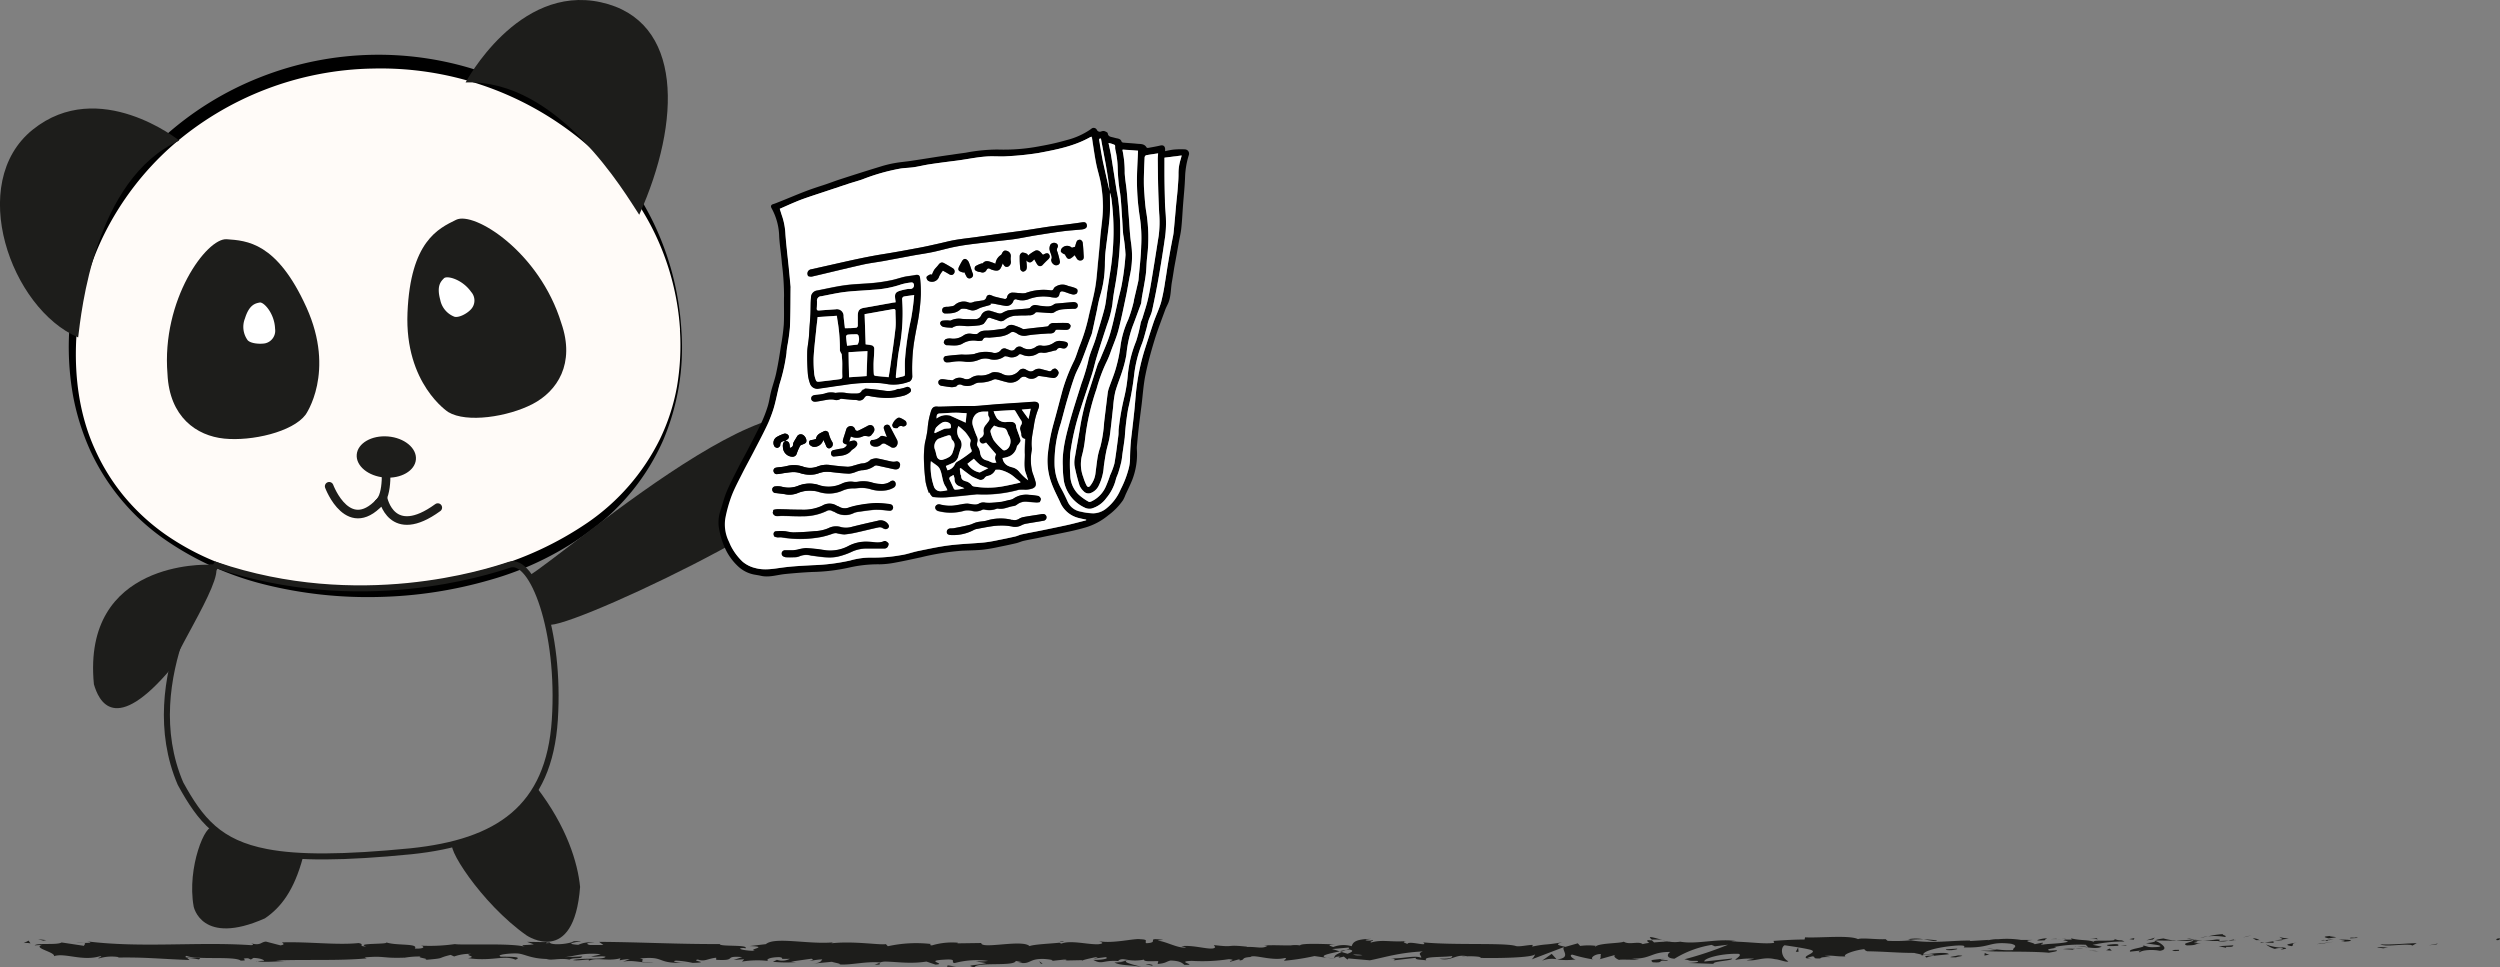 <svg xmlns="http://www.w3.org/2000/svg" viewBox="0 0 580.93 224.77"><rect x="0" y="0" width="580.93" height="224.77" fill="#808080" stroke="none"/><defs><style>.cls-1{fill:#fffbf8;}.cls-2,.cls-4{fill:none;stroke:#1d1d1b;}.cls-2{stroke-linecap:round;stroke-linejoin:round;stroke-width:2px;}.cls-3{fill:#1d1d1b;}.cls-4{stroke-miterlimit:10;stroke-width:1.4px;}.cls-5{fill:#fff;}</style></defs><title>haber-top</title><g id="katman_2" data-name="katman 2"><g id="Layer_1" data-name="Layer 1"><path class="cls-1" d="M158.18,76.7C160.44,113.47,130,134.9,91,137.29S19.22,122.16,17,85.38,44.47,16.85,83.47,14.45,155.92,39.92,158.18,76.7Z"/><path d="M158.33,76.69a54.94,54.94,0,0,1-4.27,25.71,52.27,52.27,0,0,1-16.35,20.53A71.67,71.67,0,0,1,114,134.72a100.44,100.44,0,0,1-26.15,4,99,99,0,0,1-26.24-2.87,70.55,70.55,0,0,1-23.91-10.91,51.27,51.27,0,0,1-16.68-20.15,55.74,55.74,0,0,1-4-12.6,64.44,64.44,0,0,1,5.06-38.91A68.15,68.15,0,0,1,37.94,31.93a73.57,73.57,0,0,1,22.58-14A74.83,74.83,0,0,1,112.88,17a69.5,69.5,0,0,1,22.8,13.49,67.7,67.7,0,0,1,16,20.91A66.45,66.45,0,0,1,158.33,76.69Zm-.3,0a60.54,60.54,0,0,0-7.12-24.9A65.38,65.38,0,0,0,134.41,32,73.64,73.64,0,0,0,86.7,15.93,72.81,72.81,0,0,0,39.84,34,67.83,67.83,0,0,0,24.29,54.29,63.79,63.79,0,0,0,17.71,79c-.42,8.58.73,17.4,4.3,25.3a48,48,0,0,0,6.79,11,49.18,49.18,0,0,0,9.49,8.79,59.44,59.44,0,0,0,11.36,6.23A74.45,74.45,0,0,0,62,134.2a98.68,98.68,0,0,0,25.77,2,112.41,112.41,0,0,0,25.5-4,77.85,77.85,0,0,0,23.3-10.77,50.72,50.72,0,0,0,16.76-19.35,47.2,47.2,0,0,0,4-12.35A57.26,57.26,0,0,0,158,76.71Z"/><path class="cls-2" d="M76.49,113s4.62,12.42,12.52,2.8c0,0,1.93,10,12.72,2.15"/><ellipse class="cls-3" cx="89.77" cy="106.2" rx="4.79" ry="6.9" transform="translate(-23.4 187) rotate(-85.32)"/><path class="cls-3" d="M122.87,133.79c8.3-4.69,72.3-61.11,70.14-25.55,2.08,8.76-65.5,40.27-65.8,36.67S125.17,136,122.87,133.79Z"/><path class="cls-4" d="M50.26,131.3s-18.76,26.37-8.32,50.79c4.64,8.47,9,13.79,20,15.89,7.43,1.43,17.91,1.37,33.58-.17,20.18-2.11,32.08-10,33.41-30.58s-5.16-37.79-10.55-36S83.47,142.6,50.26,131.3Z"/><path class="cls-3" d="M45,210.64s1.8,9.31,16.56,2.76c3.73-2.53,6.79-6.49,8.85-14.23,0,0-13.89-.41-20.87-6.79C47.87,190.89,43.37,201.57,45,210.64Z"/><path class="cls-3" d="M122.36,217.36s11,7.48,12.44-11.26c-.55-5.58-3.05-14-10.14-23.18,0,0-8.39,13.28-19.22,13C102.92,195.84,111.76,209.93,122.36,217.36Z"/><path class="cls-3" d="M108.19,19.16S120.31-3.7,139.6.52s18.69,27.72,8.94,49.39C145.36,45.13,129.85,18.34,108.19,19.16Z"/><path class="cls-3" d="M41.65,32.66S23,17.74,7.6,30.13,2.45,71.68,18.16,78.41C18.88,72.71,21.9,41.6,41.65,32.66Z"/><path class="cls-3" d="M71,96.38s7.06-9.86.19-25S57.32,55.93,52.68,55.59,37.49,69.66,38.92,86.92c.46,10,6.76,14.35,13.18,15S68,100.37,71,96.38Z"/><path class="cls-5" d="M57.56,79.07A5.26,5.26,0,0,1,56.92,74c1-3.27,2.48-3.51,3.42-3.7s3.46,2.53,3.58,6.1a3,3,0,0,1-2.35,3.39C60.27,80,58.27,79.82,57.56,79.07Z"/><path class="cls-3" d="M104.17,95.76S94,89.23,94.69,72.66,101.84,53.11,106,51.07s19.33,7.41,24.43,24c3.28,9.42-.93,15.83-6.66,18.81S108.45,98.34,104.17,95.76Z"/><path class="cls-2" d="M89.61,107.79s.77,7.27-1.63,9.14"/><path class="cls-3" d="M48.34,131.23S19,130.1,21.82,159c1.1,3.77,4.76,12.16,18.24-4C41.16,150.33,55.4,129.43,48.34,131.23Z"/><path class="cls-5" d="M105.63,73.61a5.29,5.29,0,0,1-3.33-3.94c-.9-3.3.17-4.29.86-5s4.27.23,6.32,3.16a3,3,0,0,1-.11,4.12C108.43,72.94,106.64,73.85,105.63,73.61Z"/><path d="M272.63,34.77a18.07,18.07,0,0,1,2.75-.06,1,1,0,0,1,.86,1.36,19.2,19.2,0,0,0-.86,5c-.07,2.21-.31,4.43-.48,6.64-.13,1.78-.21,3.56-.4,5.33-.11,1.1-.38,2.17-.58,3.26-.32,1.85-.65,3.7-1,5.55-.21,1.2-.37,2.41-.59,3.61-.31,1.71-.19,3.49-.92,5.11-.22.48-.47.94-.65,1.43-.85,2.36-1.78,4.71-2.51,7.12-.8,2.64-1.54,5.32-2.08,8-.47,2.29-.61,4.64-.9,7-.23,1.82-.47,3.65-.68,5.48-.16,1.39-.28,2.78-.41,4.17a4.9,4.9,0,0,0,0,.66,16.57,16.57,0,0,1-1.08,7.08c-.47,1.19-1.05,2.33-1.58,3.5a8.68,8.68,0,0,1-.55,1.2,14.76,14.76,0,0,1-3.41,3.51,14.91,14.91,0,0,1-5.37,2.86c-1.2.35-2.43.65-3.66.92-2.48.53-5,1-7.46,1.54-1.05.21-2.12.39-3.17.63-.58.13-1.13.4-1.71.54-1.33.31-2.66.6-4,.86a37.35,37.35,0,0,1-3.78.66c-1.63.16-3.28.16-4.92.24A60.25,60.25,0,0,0,214,129.5c-2,.43-4,.88-6,1.24a20.53,20.53,0,0,1-3.57.39,30.12,30.12,0,0,0-7.21.78,43,43,0,0,1-8.46,1c-2.12.1-4.23.27-6.34.48-1.88.19-3.72.86-5.66.4-.58-.14-1.18-.2-1.77-.33a7.54,7.54,0,0,1-3.32-1.71,13.25,13.25,0,0,1-3.46-5,18.87,18.87,0,0,1-1.14-4,8.52,8.52,0,0,1,.36-4.15c.48-1.48.85-3,1.46-4.44.8-1.9,1.77-3.72,2.7-5.57.63-1.26,1.34-2.5,2-3.76,1.12-2.17,2.26-4.33,3.31-6.54a29.45,29.45,0,0,0,1.49-3.85c.35-1.12.49-2.31.78-3.45.41-1.59,1-3.16,1.29-4.76.41-1.91.71-3.85,1-5.79a49.6,49.6,0,0,0,.67-5c.12-2.21,0-4.44.06-6.66a61.2,61.2,0,0,0-.5-7.54c-.15-2.09-.51-4.17-.63-6.27a14.21,14.21,0,0,0-1.77-6.59c-.22-.37-.21-.77.35-.94s1-.37,1.52-.57c2-.79,3.92-1.62,5.9-2.38,1.38-.53,2.8-1,4.2-1.45s2.56-.92,3.86-1.34q4.74-1.55,9.5-3a26.63,26.63,0,0,1,3.31-.81c1.29-.23,2.6-.33,3.9-.53,3.13-.46,6.26-1,9.38-1.42,1.07-.17,2.14-.31,3.22-.46a39.92,39.92,0,0,1,7.4-.73,44.25,44.25,0,0,0,10.08-.83,56.25,56.25,0,0,0,5.91-1.36,17.11,17.11,0,0,0,5.72-2.59.83.83,0,0,1,1.34.2.76.76,0,0,0,1,.38,1.36,1.36,0,0,1,.7-.1c.31.1.81.31.83.52.09.72.58.8,1.1.92.35.08.7.19,1,.25.5.09.94.22,1.12.78,0,.1.24.2.37.22,1.06.1,2.11.15,3.17.26.82.09,1.74-.05,2.26.87a.43.43,0,0,0,.36.1c.94-.17,1.89-.33,2.82-.55.65-.16,1.07.09,1.13.76,0,.15,0,.31,0,.55A17.85,17.85,0,0,1,272.63,34.77Zm-22,85.6a6.27,6.27,0,0,1-4.34-3.75c-.66-1.48-1.43-2.91-2-4.44a15.06,15.06,0,0,1-.81-6.8,42.07,42.07,0,0,1,1.29-6.84c.74-2.63,1.42-5.29,2.13-7.93a41.52,41.52,0,0,1,2.68-6.81c.55-1.19.88-2.49,1.39-3.71a43.09,43.09,0,0,0,2.12-6.94c.49-2.1,1.06-4.2,1.43-6.32.33-1.87.44-3.78.63-5.67s.37-3.7.51-5.55c.19-2.54.67-5,.66-7.6a31.62,31.62,0,0,0-.53-5.6c-.3-1.54-.79-3-1.08-4.56-.37-1.88-.62-3.79-.92-5.69,0-.12,0-.23-.09-.38a1.6,1.6,0,0,0-.3.08c-3.78,2.14-8,2.94-12.17,3.72a69.29,69.29,0,0,1-7.46.75c-.92.06-1.84,0-2.76,0-2.93-.06-5.77.64-8.65,1-2.12.27-4.25.54-6.36.86-1.19.18-2.36.49-3.54.66s-2.11.17-3.15.32a46.91,46.91,0,0,0-8.93,2.54c-1.06.38-2.14.67-3.21,1l-5.64,1.88c-1.65.55-3.31,1.08-4.95,1.67-1.05.38-2.07.84-3.11,1.27l-2.25,1c.22.66.4,1.3.62,1.91a15.59,15.59,0,0,1,.71,4.07c.19,2.47.49,4.94.74,7.4.16,1.56.3,3.12.45,4.67a2.2,2.2,0,0,1,0,.36c0,3,0,6-.14,9a44.26,44.26,0,0,1-.6,4.4c-.08.55-.15,1.11-.2,1.67a42.3,42.3,0,0,1-1.6,7.2c-.51,1.91-.84,3.86-1.41,5.75a30,30,0,0,1-1.73,4.34c-.94,2-2,3.93-3,5.88-.83,1.6-1.71,3.18-2.52,4.79s-1.8,3.45-2.5,5.26a32.25,32.25,0,0,0-1.44,5.13,9,9,0,0,0,.81,5.5,13.25,13.25,0,0,0,3.2,4.68,7.12,7.12,0,0,0,2.92,1.46c2.19.6,4.31.16,6.48-.13s4.58-.4,6.87-.53a46,46,0,0,0,8.75-1.1,17.2,17.2,0,0,1,5.17-.66,35.37,35.37,0,0,0,6.44-.55c1.42-.16,2.8-.69,4.21-1,2.39-.48,4.79-1,7.2-1.31,2.64-.33,5.31-.41,8-.65a32.61,32.61,0,0,0,3.26-.55c1.33-.26,2.67-.54,4-.84.53-.12,1-.39,1.54-.5,1.56-.34,3.14-.62,4.71-.94,2-.41,4-.82,6-1.26,1.33-.3,2.64-.66,4-1a1.48,1.48,0,0,0,.27-.1l0-.12C251.79,120.63,251.2,120.52,250.63,120.37Zm7.23-70c-.23,2.67-.64,5.33-.95,8-.1.88-.14,1.76-.16,2.64a26.2,26.2,0,0,1-1.11,7.76,27,27,0,0,0-.67,3c-.41,1.9-.81,3.8-1.23,5.7a8.19,8.19,0,0,1-.35.94c-.7,1.86-1.36,3.73-2.09,5.56-.47,1.17-1.12,2.27-1.55,3.44-.65,1.79-1.19,3.61-1.73,5.43s-1,3.68-1.5,5.5a28.67,28.67,0,0,0-1.47,9.58,12,12,0,0,0,1.45,5.46c.61,1.08,1.14,2.2,1.65,3.33a4,4,0,0,0,2.93,2.19,14,14,0,0,0,2.95.41,5,5,0,0,0,3.13-1.2,11.21,11.21,0,0,0,3.26-4.38,23.34,23.34,0,0,0,1.85-4.8,9.68,9.68,0,0,0,.32-2.32,47,47,0,0,1,.38-5.68q.34-2.84.64-5.67c.11-1.07.19-2.15.29-3.23A50.39,50.39,0,0,1,266.08,81c.67-2.06,1.32-4.12,2-6.15.55-1.57,1.28-3.07,1.74-4.66a46.64,46.64,0,0,0,.92-4.71c.23-1.3.4-2.61.62-3.91.31-1.86.64-3.71,1-5.56.11-.65.28-1.29.35-1.95.22-2.23.41-4.46.61-6.69.12-1.23.27-2.47.36-3.7s.18-2.2.17-3.3a10.74,10.74,0,0,1,.53-3.43c.06-.21.11-.42.21-.81l-4,.51c0,1.12,0,2.18,0,3.24,0,2.24.05,4.48.11,6.73,0,1.52.22,3,.24,4.55a24.34,24.34,0,0,1-.18,3.72c-.44,3.11-.93,6.22-1.47,9.31-.47,2.68-1,5.35-1.58,8-.17.79-.58,1.53-.83,2.31-.2.62-.31,1.28-.49,1.91-.32,1.13-.6,2.28-1,3.38a28.81,28.81,0,0,0-1.81,7A67.67,67.67,0,0,1,262.15,95a60,60,0,0,0-.78,6.6c-.15,1.25-.35,2.5-.53,3.75-.09.63-.13,1.27-.27,1.9-.19.87-.44,1.74-.71,2.59-.15.5-.42,1-.54,1.46a10.91,10.91,0,0,1-2.26,4.46,6.41,6.41,0,0,1-3.49,2.43,2.5,2.5,0,0,1-1.49-.22,8.55,8.55,0,0,1-4.85-6.13,23.43,23.43,0,0,1-.26-3.47c-.21-3.66.74-7.15,1.69-10.63.8-2.89,1.75-5.75,2.64-8.62a47.37,47.37,0,0,0,1.53-5c.38-2,1.28-3.7,1.83-5.58.67-2.28,1.41-4.55,2-6.85.35-1.41.46-2.88.68-4.33s.46-3,.7-4.5a61.21,61.21,0,0,0,.71-8.44,57.2,57.2,0,0,0-.49-8.27c-.06-.43-.18-.85-.28-1.28l0,0C257.9,46.73,258,48.54,257.86,50.33Zm.32-14.25c.44,2.7.85,5.41,1.28,8.12.09.59.24,1.17.32,1.77a56.18,56.18,0,0,1,.5,9.7A79.17,79.17,0,0,1,259,67.06c-.2,1.18-.39,2.37-.5,3.56a23.41,23.41,0,0,1-1.26,4.87c-.82,2.51-1.64,5-2.42,7.55-.41,1.33-.69,2.71-1.11,4-.85,2.67-1.78,5.32-2.62,8a57.33,57.33,0,0,0-2.39,10.23,35.41,35.41,0,0,0,0,5.15,6.47,6.47,0,0,0,1.87,4.44,12,12,0,0,0,2.41,1.73c.16.1.51,0,.73-.13a6.81,6.81,0,0,0,3.25-3.4,27.9,27.9,0,0,0,1-2.64,17.05,17.05,0,0,0,1-2.7c.38-2.16.63-4.35.92-6.53.07-.55,0-1.12.09-1.68a58.11,58.11,0,0,1,1.29-7.26,34.68,34.68,0,0,0,.82-5.21,27.56,27.56,0,0,1,1.91-7.72A32.8,32.8,0,0,0,265.07,75c.11-.4.31-.77.43-1.17.46-1.55,1-3.09,1.33-4.67.45-2,.77-4.13,1.11-6.2.45-2.71.86-5.42,1.3-8.13a25.17,25.17,0,0,0,.12-5.28c-.1-2-.18-4-.23-5.94-.06-2.22-.07-4.44-.1-6.67,0-.39.05-.79.08-1.3-1,.15-1.89.27-2.8.44a.64.64,0,0,0-.33.49c-.08,1.67-.15,3.35-.18,5,0,.9,0,1.8.07,2.7.13,1.68.21,3.36.49,5a37.06,37.06,0,0,1,.21,10.41c-.17,1.39-.15,2.81-.33,4.19-.24,1.74-.59,3.46-.89,5.2-.06.34-.08.7-.13,1a2.26,2.26,0,0,1-.09.53c-.67,1.79-1.31,3.6-2,5.37a26.82,26.82,0,0,0-1.38,6.38,26.46,26.46,0,0,1-.95,3.83c-.51,1.65-1.19,3.24-1.65,4.9a23.16,23.16,0,0,0-.48,3.44c-.27,2.29-.48,4.58-.8,6.86-.18,1.2-.58,2.37-.82,3.56s-.38,2.25-.55,3.37a11.81,11.81,0,0,1-1.19,4.55,3.4,3.4,0,0,1-1.74,1.66,1.5,1.5,0,0,1-1.72-.32,4.06,4.06,0,0,1-1-1.39,43.32,43.32,0,0,1-1.17-4.65,6.5,6.5,0,0,1,.14-2.14c.33-2,.72-4,1.07-6.09a54.93,54.93,0,0,1,1.82-8c.8-2.35,1.52-4.73,2.3-7.09.17-.52.49-1,.7-1.51.78-1.94,1.67-3.83,2.26-5.82.77-2.63,1.28-5.32,1.91-8,.28-1.23.64-2.45.84-3.69a58.89,58.89,0,0,0,.82-6.6A36.85,36.85,0,0,0,261,54.5c-.13-1.4-.17-2.8-.28-4.19-.12-1.8-.2-3.6-.43-5.38a40.62,40.62,0,0,1-.57-6,20.08,20.08,0,0,0-.31-3c-.06-.44-.19-.86-.26-1.3s.05-.83-.13-.95a5.13,5.13,0,0,0-1.44-.44C257.81,34.28,258,35.17,258.18,36.08Zm2.7-1.33c0,.06-.06.1-.05.13a24.19,24.19,0,0,1,.52,5.3c.07,1.43.35,2.86.48,4.29.19,2,.32,4,.48,6s.23,4,.51,5.92a20.6,20.6,0,0,1-.18,7.22c-.35,1.6-.58,3.23-.91,4.83-.58,2.74-1.13,5.5-1.83,8.21-.43,1.63-1.11,3.21-1.7,4.8A21.55,21.55,0,0,1,257,84.37a37.7,37.7,0,0,0-2.19,6,55.41,55.41,0,0,0-2.7,11.86,23.88,23.88,0,0,1-.7,3.66,8.36,8.36,0,0,0,.32,5,10.81,10.81,0,0,0,.72,1.84c.3.58.63.54,1,0a5.69,5.69,0,0,0,1.13-2.93c.17-1.24.29-2.5.51-3.73a14,14,0,0,1,.59-2.2,31.12,31.12,0,0,0,.89-5.75c.29-2.34.56-4.69.86-7a7.34,7.34,0,0,1,.37-1.27c.52-1.47,1.13-2.92,1.54-4.42a34.15,34.15,0,0,0,1-4.81,21.49,21.49,0,0,1,1.81-6.32,30.55,30.55,0,0,0,1.23-3.94c.09-.3.11-.63.18-.94.31-1.32.63-2.64.93-4a3.74,3.74,0,0,0,.09-.66c.22-2.53.53-5.06.6-7.6a32.85,32.85,0,0,0-.3-6.58,55.21,55.21,0,0,1-.68-9.33c0-2.06.13-4.11.21-6.19Zm-5-2.56c-.45-.07-.45.21-.39.51.27,1.6.5,3.2.83,4.79.48,2.31,1,4.6,1.54,6.9C257.47,40.3,256.55,36.27,255.84,32.19Z"/><path class="cls-5" d="M252.39,120.87a1.48,1.48,0,0,1-.27.1c-1.31.33-2.62.69-4,1-2,.44-4,.85-6,1.26-1.57.32-3.15.6-4.71.94-.52.11-1,.38-1.54.5-1.32.3-2.66.58-4,.84a32.61,32.61,0,0,1-3.26.55c-2.65.24-5.32.32-8,.65-2.41.3-4.81.83-7.2,1.31-1.41.28-2.79.81-4.21,1a35.37,35.37,0,0,1-6.44.55,17.2,17.2,0,0,0-5.17.66,46,46,0,0,1-8.75,1.1c-2.29.13-4.59.23-6.87.53s-4.29.73-6.48.13a7.12,7.12,0,0,1-2.92-1.46,13.25,13.25,0,0,1-3.2-4.68,9,9,0,0,1-.81-5.5,32.25,32.25,0,0,1,1.44-5.13c.7-1.81,1.63-3.53,2.5-5.26s1.69-3.19,2.52-4.79c1-1.95,2.05-3.89,3-5.88a30,30,0,0,0,1.73-4.34c.57-1.89.9-3.84,1.41-5.75a42.3,42.3,0,0,0,1.6-7.2c0-.56.12-1.12.2-1.67a44.26,44.26,0,0,0,.6-4.4c.13-3,.1-6,.14-9a2.2,2.2,0,0,0,0-.36c-.15-1.55-.29-3.11-.45-4.67-.25-2.46-.55-4.93-.74-7.4a15.59,15.59,0,0,0-.71-4.07c-.22-.61-.4-1.25-.62-1.91l2.25-1c1-.43,2.06-.89,3.11-1.27,1.64-.59,3.3-1.12,4.95-1.67l5.64-1.88c1.07-.35,2.15-.64,3.21-1a46.91,46.91,0,0,1,8.93-2.54c1-.15,2.1-.16,3.15-.32s2.35-.48,3.54-.66c2.11-.32,4.24-.59,6.36-.86,2.88-.37,5.72-1.07,8.65-1,.92,0,1.84.07,2.76,0a69.29,69.29,0,0,0,7.46-.75c4.2-.78,8.39-1.58,12.17-3.72a1.6,1.6,0,0,1,.3-.08c0,.15.07.26.09.38.3,1.9.55,3.81.92,5.69.29,1.53.78,3,1.08,4.56a31.62,31.62,0,0,1,.53,5.6c0,2.57-.47,5.06-.66,7.6-.14,1.85-.33,3.7-.51,5.55s-.3,3.8-.63,5.67c-.37,2.12-.94,4.22-1.43,6.32A43.09,43.09,0,0,1,251,80.09c-.51,1.22-.84,2.52-1.39,3.71a41.52,41.52,0,0,0-2.68,6.81c-.71,2.64-1.39,5.3-2.13,7.93a42.07,42.07,0,0,0-1.29,6.84,15.06,15.06,0,0,0,.81,6.8c.54,1.53,1.31,3,2,4.44a6.27,6.27,0,0,0,4.34,3.75c.57.15,1.16.26,1.74.38Zm-70.45-16.82a2.27,2.27,0,0,0,2.29,2.08,1,1,0,0,0,.91-.73,11.4,11.4,0,0,1,.78-1.79c.1-.19.43-.25.66-.37a2,2,0,0,0,.66-.35c.37-.44,0-1.46-.67-1.84a1,1,0,0,0-1.41.47c-.23.4-.49.79-.71,1.2a1.3,1.3,0,0,0-.17.57c0,.46-.25.67-.73.8-.09-.74,0-1.66-1.11-1.59.19-.15.39-.28.56-.44a.65.65,0,0,0,.12-1,1,1,0,0,0-.87-.29,8.44,8.44,0,0,0-1.84.83,1.6,1.6,0,0,0-.45,2.13.9.9,0,0,0,.74.33c.25-.07.61-.39.61-.61,0-.81.53-.94,1.15-1C181.84,102.86,181.88,103.46,181.94,104.05Zm34.36,11c.15.19.36.46.56.48a17.1,17.1,0,0,0,2.86.09c2.43-.19,4.86-.46,7.29-.71h.06a30.27,30.27,0,0,0,9.7-1.07,11.31,11.31,0,0,1,1.55,0,5.81,5.81,0,0,0,1.56-.28c.78-.31,1-.74.73-1.57s-.46-1.45-.72-2.17a11.87,11.87,0,0,1-.21-4.82,4,4,0,0,0,.08-.77c-.26-2,.3-3.91.56-5.84a17.59,17.59,0,0,1,1-3.49c.34-1-.12-1.58-1.17-1.5-2.76.21-5.52.36-8.27.56-1.86.13-3.71.34-5.57.45-1.08.06-2.16,0-3.24,0-1.62,0-3.24.08-4.85.13a1.94,1.94,0,0,1-.24,0c-1.05-.14-1.44.23-1.74,1.32a17.3,17.3,0,0,0-.71,3.89,26.24,26.24,0,0,1-.6,3.13,22.78,22.78,0,0,0-.25,4,50.15,50.15,0,0,0,.4,5.19,15.63,15.63,0,0,0,.75,2.51l.16-.06A2.94,2.94,0,0,0,216.3,115.05ZM212,87.29a43.36,43.36,0,0,1,.22-6.34c.26-2.26.74-4.46,1.15-6.68a45.67,45.67,0,0,0,.62-5.72,28.14,28.14,0,0,0-.17-3.89c-.06-.72-.5-.92-1.19-.77s-1.67.22-2.48.4c-1,.23-2,.59-3,.79a37.9,37.9,0,0,1-4,.62c-2.24.22-4.49.25-6.71.54s-4.4.82-6.6,1.24a1.62,1.62,0,0,0-1.37,1.6c-.09,1.28-.07,2.56-.13,3.83,0,1-.14,2-.21,3-.06.86-.09,1.72-.17,2.57-.11,1.16-.34,2.31-.37,3.46,0,1.61,0,3.23.14,4.84a9,9,0,0,0,.48,2.22,1.8,1.8,0,0,0,2.11,1.27c1.88-.26,3.76-.57,5.64-.81a39.21,39.21,0,0,1,8.31-.49c.76.06,1.51.17,2.26.3a9.84,9.84,0,0,0,4.6-.57,1.17,1.17,0,0,0,.25-.13A1.43,1.43,0,0,0,212,87.29Zm-23.36-23c3.9-.9,7.79-1.87,11.69-2.75,1.7-.39,3.43-.59,5.15-.9L212,59.4c1.58-.29,3.16-.5,4.73-.83s3.06-.76,4.6-1.1c1.14-.24,2.28-.44,3.43-.6,1.84-.25,3.69-.46,5.54-.68,1.69-.2,3.38-.36,5.07-.58,1-.13,2-.33,2.94-.5s2-.37,3-.52c1.89-.3,3.78-.61,5.68-.85,1.43-.19,2.87-.27,4.3-.41a2.93,2.93,0,0,0,.59-.11c.47-.15.79-.45.66-1s-.53-.64-1-.57c-1.11.17-2.22.32-3.33.46-1.41.18-2.82.33-4.22.52-2,.29-4,.63-6,.92-2.26.32-4.52.6-6.77.91l-4.46.64c-1.61.22-3.22.38-4.82.66-1.29.22-2.57.57-3.85.85-1.43.32-2.85.65-4.29.92-2.83.53-5.66,1.06-8.5,1.51-4.65.74-9.23,1.85-13.82,2.87l-3,.67a1,1,0,0,0-.57,1.57A1.89,1.89,0,0,0,188.59,64.28Zm42.23,6.28c.92.16,1.84.38,2.76.51A1.66,1.66,0,0,0,235.46,70a.59.59,0,0,1,.85-.39,4.12,4.12,0,0,0,2.85-.14,9.8,9.8,0,0,1,5-.43,6,6,0,0,0,1,.12.87.87,0,0,0,1-.75c.16-.69.41-.83,1.1-.62s1.28.48,1.94.62a1.24,1.24,0,0,0,1-.21,1,1,0,0,0,.14-.91c-.14-.25-.54-.38-.85-.49-.49-.18-1-.25-1.49-.44a2.84,2.84,0,0,0-2.6.19,1.13,1.13,0,0,0-.52.46c-.18.46-.45.5-.88.43a12.15,12.15,0,0,0-5.73.67,3.77,3.77,0,0,1-1.21,0c-.56,0-1.11-.12-1.67-.11A1.28,1.28,0,0,0,234,69.11c0,.16-.33.39-.46.37-.82-.15-1.63-.35-2.43-.56-.31-.08-.59-.25-.9-.34a.72.72,0,0,0-1,.5,1,1,0,0,1-.91.74c-.55.09-1.11.16-1.66.26-.29,0-.56.19-.85.24a1.44,1.44,0,0,1-.62,0,3.1,3.1,0,0,0-3.35.59c-.26.25-.78.26-1.19.34s-.72,0-1.07.1a.7.7,0,0,0-.62.77.68.68,0,0,0,.67.72c1.26,0,2.52,0,3.56-.94.24-.23.82-.19,1.23-.14s1,.33,1.57.39a2.46,2.46,0,0,0,1-.23c.34-.13.65-.34,1-.45.73-.23,1.48-.42,2.21-.63l0-.3A3.62,3.62,0,0,1,230.82,70.56Zm-1.53,3.69a.64.64,0,0,1,.88-.36l1.83.6a1.3,1.3,0,0,0,1.42-.15,4.62,4.62,0,0,1,3-1c.87-.08,1.76,0,2.64-.09a1.76,1.76,0,0,0,1.55-.62c.09-.12.4-.1.6-.09,1,.06,2,.15,2.93.2a1.37,1.37,0,0,0,.81-.17c1.27-.92,2.75-.7,4.17-.82.19,0,.4,0,.6,0a.76.76,0,0,0,.13-1.5,1.3,1.3,0,0,0-.48-.07l-3.94.35a1.07,1.07,0,0,0-.51.17c-.89.71-1.89.48-2.88.38-.41,0-.83-.14-1.24-.19a1.39,1.39,0,0,0-1.38.54c-.13.18-.48.23-.74.26-1.47.14-2.95.21-4.42.41a6.59,6.59,0,0,0-1.4.62,1.25,1.25,0,0,1-.7.11c-.61-.14-1.19-.37-1.79-.53a1.86,1.86,0,0,0-2.39,1,1.53,1.53,0,0,1-1.53.86c-1,0-2,0-2.94-.07a4.31,4.31,0,0,0-2.57.36c-.15.09-.43,0-.64,0a7.15,7.15,0,0,0-1.31.06.61.61,0,0,0-.49.82,1.15,1.15,0,0,0,.68.62,9.07,9.07,0,0,0,1.66.17.9.9,0,0,0,.47,0c1.19-.78,2.49-.29,3.74-.35.86,0,1.72-.09,2.57-.19a4.32,4.32,0,0,0,.92-.35A8.21,8.21,0,0,0,229.29,74.25Zm-1,4.77c.35-.87,1.06-.5,1.7-.57,1.67-.18,3.42-.12,4.88-1.22a1,1,0,0,1,.73-.06,2.39,2.39,0,0,1,.75.37,2.81,2.81,0,0,0,2.32.41c1.6-.27,3.24-.34,4.87-.46.66,0,1.35.06,1.68-.74,0-.1.31-.15.48-.15.6,0,1.2.06,1.8.05a1.39,1.39,0,0,0,.85-.17,1.07,1.07,0,0,0,.39-.83,1,1,0,0,0-.69-.59c-1.08-.06-2.16,0-3.24,0a1.3,1.3,0,0,0-1.22.64c-.06.11-.28.16-.44.18l-2.91.32c-.81.09-1.62.21-2.43.28-.19,0-.39-.17-.59-.25a15.73,15.73,0,0,0-1.84-.69,1.62,1.62,0,0,0-1.59.48,1.18,1.18,0,0,1-.55.35c-1.25.17-2.49.37-3.74.44-.83,0-1.64,0-2.28.66a.79.79,0,0,1-.54.16,8.47,8.47,0,0,1-1.13-.09,2.42,2.42,0,0,0-1.71.41,4,4,0,0,1-2.85.72,2.52,2.52,0,0,0-1.28.14,1,1,0,0,0-.44.79.9.9,0,0,0,.6.61c1.31,0,2.72.32,3.88-.45a4.87,4.87,0,0,1,3.39-.53,4.37,4.37,0,0,0,1-.07C228.3,79.05,228.32,79,228.33,79Zm9.2,3.4a3.79,3.79,0,0,0,3.52-.22,1.62,1.62,0,0,1,1.26-.23,2.82,2.82,0,0,0,1.11-.11c.55-.11,1.09-.26,1.63-.41.18,0,.42-.06.5-.18.36-.58.86-.42,1.37-.32a1,1,0,0,0,.7-.07,1.33,1.33,0,0,0,.53-.76c.06-.39-.25-.65-.65-.72a7.29,7.29,0,0,0-1.36-.19,2.31,2.31,0,0,0-1.15.35,4,4,0,0,1-2.84.77,1.72,1.72,0,0,0-1.37.21,2.77,2.77,0,0,1-3.21.19,1.18,1.18,0,0,0-1.66.32,1,1,0,0,1-1.24.32l-.79-.29a1,1,0,0,0-1.33.31,1.81,1.81,0,0,1-2,.52,7.43,7.43,0,0,0-4.17.35,12.62,12.62,0,0,1-2.9.12c-1.23.08-2.46.19-3.69.35a.65.65,0,0,0-.52.82.74.74,0,0,0,.82.65,7.76,7.76,0,0,0,1.37-.14,9.46,9.46,0,0,1,2.86,0,6.46,6.46,0,0,0,3.13-.44,3.72,3.72,0,0,1,2.4-.21,4,4,0,0,0,3.55-.59c.14-.1.45,0,.66,0a2.53,2.53,0,0,0,2.56-.29C236.85,82.2,237.16,82.27,237.53,82.42Zm-37.28,25.27c-.66.1-1.29.35-1.94.51a4.42,4.42,0,0,1-1.31.26c-1.34-.08-2.67-.21-4-.39a5.81,5.81,0,0,0-3,.32,4.69,4.69,0,0,1-3.34.06,6.65,6.65,0,0,0-3.9-.14c-.78.21-1.62.21-2.43.36a.69.69,0,0,0-.56.91.75.75,0,0,0,.92.57h.12c1.05-.16,2.09-.36,3.14-.44a5.57,5.57,0,0,1,1.77.15,7.18,7.18,0,0,0,3.84.31l.63-.19a5.66,5.66,0,0,1,2.71-.32c1.47.19,2.94.35,4.41.41a5.69,5.69,0,0,0,1.7-.47,7.55,7.55,0,0,1,1.19-.33,5.23,5.23,0,0,0,3-1,.79.79,0,0,1,.61-.1l3.81.84c.94.21,1.46-.1,1.53-.92a.78.78,0,0,0-1-.85,2.49,2.49,0,0,1-1,0c-1.18-.23-2.34-.57-3.53-.75a4.19,4.19,0,0,0-1.38.3A2.84,2.84,0,0,1,200.25,107.69Zm23.29-18.22a3.39,3.39,0,0,0,3.05-.32,2.6,2.6,0,0,1,1-.25,7.5,7.5,0,0,0,3.32-.72,1.16,1.16,0,0,1,.74,0c.8.19,1.58.46,2.38.64A3.06,3.06,0,0,0,237,88a1.19,1.19,0,0,1,1.57-.29,2.09,2.09,0,0,0,2.52-.23c.16-.15.55-.1.83-.06.92.12,1.84.3,2.76.41a1.08,1.08,0,0,0,.79-.24,1.53,1.53,0,0,0,.54-1,1.41,1.41,0,0,0-.71-.92c-.19-.11-.71.09-.88.31a.58.58,0,0,1-.7.25l-1.63-.43a2,2,0,0,0-1.93.33,1.3,1.3,0,0,1-.88.15,3.53,3.53,0,0,1-.87-.39,1.22,1.22,0,0,0-1.55.17,3.18,3.18,0,0,1-4.13.73,3.69,3.69,0,0,0-1.28-.3,2,2,0,0,0-1.1.14,4.86,4.86,0,0,1-2.65.63,3.29,3.29,0,0,0-1.95.47A1.79,1.79,0,0,1,224,88a2.36,2.36,0,0,0-2.5.29c-.18.14-.57,0-.85,0-.54,0-1.07-.15-1.61-.18s-1,.24-1,.71.31.79.88.86c.76.1,1.51.25,2.26.3a4.2,4.2,0,0,0,1.06-.19A1,1,0,0,1,223.54,89.47Zm-19.11,23a7.25,7.25,0,0,1-1.59-.27,7.17,7.17,0,0,0-3.44-.25,3.56,3.56,0,0,1-1.26,0,4.81,4.81,0,0,0-2.61.49,7.13,7.13,0,0,1-5.26.29,7,7,0,0,0-4.72.14,5.92,5.92,0,0,1-3.87.25,4.72,4.72,0,0,0-1.55-.07.69.69,0,0,0-.67.78.77.77,0,0,0,.74.74c.8.09,1.6.16,2.38.31a5.05,5.05,0,0,0,2.88-.34,7.21,7.21,0,0,1,4.93-.16,7.79,7.79,0,0,0,5.34-.33,6,6,0,0,1,2.67-.54c.63,0,1.27-.13,1.9-.11a7.15,7.15,0,0,1,1.9.27,8,8,0,0,0,3.86.26,5.32,5.32,0,0,0,1.61-.6A.94.94,0,0,0,208,112c-.29-.4-.74-.4-1.25,0A3.5,3.5,0,0,1,204.43,112.43Zm-24.82,6.86a1.14,1.14,0,0,0,.67.58,4.23,4.23,0,0,0,1.13,0c1.75,0,3.51.13,5.26.08a12.51,12.51,0,0,0,5.41-1.22,1.26,1.26,0,0,1,1.3,0c.21.11.46.16.66.29a4.53,4.53,0,0,0,4.48.12,6.35,6.35,0,0,1,1.39-.28c.89-.13,1.78-.26,2.67-.35a8.3,8.3,0,0,1,1.49-.06c.88,0,1.75.15,2.63.22a.76.76,0,0,0,.36-1.46,3.69,3.69,0,0,0-.88-.16c-.65-.07-1.31-.14-2-.16a15.18,15.18,0,0,0-1.91.07c-.81.08-1.62.18-2.43.33a18.41,18.41,0,0,0-2.54.61,2.55,2.55,0,0,1-2.3-.16c-.17-.11-.38-.14-.55-.24a3.19,3.19,0,0,0-3.4,0,10.33,10.33,0,0,1-4.79.92c-1.85,0-3.71-.08-5.56-.1a6,6,0,0,0-1,.14C179.69,118.75,179.52,119.08,179.61,119.29Zm1,5.58c.34,0,.7-.06,1,0a26.13,26.13,0,0,0,9.25-.12,19.65,19.65,0,0,0,2.63-.77,2.21,2.21,0,0,1,.8-.11,10,10,0,0,0,1.83.31,21.36,21.36,0,0,0,2.95-.49c1.71-.38,3.42-.82,5.14-1.18a1.34,1.34,0,0,1,.88.21c.43.25.82.34,1.19,0s.2-.78-.22-1.21A2.12,2.12,0,0,0,204,121c-2,.45-4.06.91-6.08,1.43a4.84,4.84,0,0,1-2.42.07,3.9,3.9,0,0,0-3,.23,8.68,8.68,0,0,1-3.2.69c-1.64.17-3.3.25-5,.29a13.94,13.94,0,0,1-1.78-.27,11.79,11.79,0,0,0-2.14,0c-.6.05-.84.72-.42,1.32A3.41,3.41,0,0,0,180.66,124.87Zm1.87,4.6a18.23,18.23,0,0,0,2.09,0,2.66,2.66,0,0,0,1.17-.22,4.08,4.08,0,0,1,2.69-.16c2.07.24,4.14.69,6.21.24a16.36,16.36,0,0,0,3.38-1.19,8.33,8.33,0,0,1,3.67-.69c1.24,0,2.48,0,3.72,0a1,1,0,0,0,.67-.21,1.3,1.3,0,0,0,.37-.85c0-.24-.37-.47-.62-.63a.67.67,0,0,0-.52,0c-1.18.53-2.38.13-3.56.11a8.81,8.81,0,0,0-4.48.9,9,9,0,0,1-6,1,34.48,34.48,0,0,0-4.06-.42,9.44,9.44,0,0,0-1.86.33,8.51,8.51,0,0,1-1.11.17c-.62,0-1.25,0-1.86,0a.78.78,0,0,0-.46,1.3A1.67,1.67,0,0,0,182.53,129.47Zm59.33-13.59a1.08,1.08,0,0,0-.6-.65,17.64,17.64,0,0,0-2.08-.25,5.26,5.26,0,0,0-3.76.92,3,3,0,0,1-1,.3l-1.28.31a3.73,3.73,0,0,1-.46.09c-.65.07-1.3.16-1.95.19a9.52,9.52,0,0,1-1.77,0,2,2,0,0,0-1.48.23,1.75,1.75,0,0,1-1,.2c-.57,0-1.15-.19-1.72-.21a7.11,7.11,0,0,0-1.29.16c-.66.1-1.32.25-2,.31a8.89,8.89,0,0,1-3-.27c-.7-.19-1.29.37-1.11.92a1,1,0,0,0,.59.59,11.42,11.42,0,0,0,6.27-.09,4.41,4.41,0,0,1,1.89.13,3.18,3.18,0,0,0,2.1-.29.85.85,0,0,1,.56-.08,4.67,4.67,0,0,0,2.67-.13,1.13,1.13,0,0,1,.46-.1c1.31.28,2.45-.45,3.68-.59a1.69,1.69,0,0,0,.76-.34,3.2,3.2,0,0,1,2.31-.66c.76.08,1.52.13,2.27.18a5.26,5.26,0,0,0,.72-.07C241.73,116.38,241.92,116.09,241.86,115.88ZM198.47,91.45a10.16,10.16,0,0,1-2.13-.18,7.92,7.92,0,0,0-1.94,0c-.14,0-.29.07-.41,0a4.23,4.23,0,0,0-2.41.2,12,12,0,0,1-2.08.3c-.65.07-1,.34-1,.82s.42.83,1.08.75c.95-.11,1.89-.34,2.84-.47a4.3,4.3,0,0,1,1.34,0,1.72,1.72,0,0,0,1.48-.14c.2-.15.61,0,.92,0l2.19.2c.33,0,.68,0,1,.1a1.35,1.35,0,0,0,1.51-.61c.3-.48.65-.5,1.21-.38a21.89,21.89,0,0,0,3.42.42,13.66,13.66,0,0,0,2.39-.1,14.58,14.58,0,0,0,2.26-.45,4.08,4.08,0,0,0,1.29-.71.65.65,0,0,0,.05-1,.78.78,0,0,0-1-.2,11.71,11.71,0,0,1-1.41.37c-.14,0-.3,0-.42,0a5.21,5.21,0,0,1-3.09.42c-.53-.07-1.06-.16-1.58-.22-1-.11-1.92-.22-2.89-.28-.23,0-.47.18-.78.3C199.93,91.52,199.24,91.45,198.47,91.45Zm22.25,32.86a10.2,10.2,0,0,0,5.55-1.15,2.35,2.35,0,0,1,.8-.26c1.31-.25,2.62-.52,4-.69a16.36,16.36,0,0,1,2.62-.06,13.64,13.64,0,0,1,1.78.26,3.19,3.19,0,0,0,2-.41,4,4,0,0,1,1.19-.35c1.29-.23,2.6-.42,3.89-.66a.78.78,0,1,0-.29-1.54c-.28,0-.55.08-.83.12-1.16.18-2.33.35-3.48.56a3.13,3.13,0,0,0-1.12.4,1.86,1.86,0,0,1-1.48.28c-.18,0-.36,0-.54-.09a11,11,0,0,0-5.57.26c-.73.19-1.51.19-2.24.37s-1.14.48-1.73.62c-1.21.3-2.44.54-3.67.78-.33.06-.69,0-1,.08a.79.79,0,0,0-.32,1.28A1.53,1.53,0,0,0,220.72,124.31Zm-23-22.88a3.32,3.32,0,0,0,2.9-.08,2.32,2.32,0,0,1,.83,0s0,0,.06,0a.85.85,0,0,0,1.05-.34c.42-.51.89-1,.48-1.76a.91.91,0,0,0-1.08-.44,2.58,2.58,0,0,0-.58.28c-.62.32-1.23.65-1.87.94a.53.53,0,0,1-.81-.32A1.06,1.06,0,0,0,197.6,99a1.14,1.14,0,0,0-1,.92c-.19.63-.4,1.26-.6,1.89-.31,1-.19,1.23.84,1.52a1.56,1.56,0,0,1-1.24.9c-.62.07-1.22.22-1.83.34a.72.72,0,0,0-.66.8c0,.44.31.77.73.71,1.43-.17,3-.12,4-1.41a2.79,2.79,0,0,1,.47-.36,2.69,2.69,0,0,0,.73-.69.77.77,0,0,0-.79-1.23,3,3,0,0,0-.88.28ZM234.23,62a1.22,1.22,0,0,0,.66-1.4,3.7,3.7,0,0,1,0-.88A1.25,1.25,0,0,0,234,58.3c-.6-.2-.89,0-1.21.67a.77.77,0,0,1-.16.25,2.74,2.74,0,0,0-1.31,2.07c-.3-.12-.52-.22-.76-.3-.76-.26-1.52-.62-2.2.19-.07.07-.27,0-.38.07a6.37,6.37,0,0,0-1.32.61.89.89,0,0,0-.14.8c.1.22.44.35.7.45s.49.07.73.15a1,1,0,0,0,1.28-.51c.27-.46.53-.45.92-.22a2.39,2.39,0,0,0,.44.18c1.34.41,1.82.16,2.27-1.15,0-.09.07-.18.14-.4C233.32,61.76,233.6,62.18,234.23,62Zm6.35-3.73a7.78,7.78,0,0,0-1.69,1.15c-.08-.16-.12-.35-.22-.39a2.47,2.47,0,0,0-1.13-.33,1,1,0,0,0-.59.77,24.9,24.9,0,0,0,.14,3.11.88.88,0,0,0,.64.57,1.07,1.07,0,0,0,.76-.49,1.89,1.89,0,0,0,.1-.93c0-.34-.06-.68-.1-1.19.88.92,1.37.24,1.84-.26.27.45.47.87.74,1.25a.75.75,0,0,0,1.2.06c.36-.38.72-.76,1.11-1.12s.76-.7.43-1.28c-.24-.42-.67-.42-1.36,0a.59.59,0,0,1-.17,0C241.85,58.62,241.34,58,240.58,58.24Zm-35.49,43.05a.69.69,0,0,0-.51.11,2.63,2.63,0,0,1-2,.83c-.13,0-.44.41-.42.61a1,1,0,0,0,.45.75,1.9,1.9,0,0,0,2.13-.27.8.8,0,0,1,1.07-.13l1.05.57a1,1,0,0,0,1.37,0,1.4,1.4,0,0,0,.2-1.56l-1.61-3.07a.71.71,0,0,0-.94-.4.69.69,0,0,0-.49.9c.2.65.46,1.27.71,1.94A9,9,0,0,0,205.09,101.29Zm44-43.73a1.61,1.61,0,0,0-2.37.17c-.16.2-.27.64-.15.8a2.12,2.12,0,0,0,.92.59c.6,1.32,1,1.37,2.24.16.17.25.32.51.48.75a.92.92,0,0,0,1.13.45c.49-.16.54-.58.5-1-.07-1-.11-2.07-.23-3.09a.94.94,0,0,0-.54-.68.89.89,0,0,0-.8.28,6,6,0,0,0-.43,1.37ZM220.52,63.7c.44.26.83.29,1.16-.14a.86.86,0,0,0-.26-1.22c-.69-.43-1.4-.85-2.12-1.23-.53-.27-.91,0-1.24.44s-.73.78-1,1.2a7,7,0,0,0-.49,1.06c-.13,0-.36-.08-.51,0s-.71.34-.76.59a1,1,0,0,0,.41.86,1.74,1.74,0,0,0,2.53-1.05,6.38,6.38,0,0,1,.89-1.32C219.62,63.18,220.08,63.43,220.52,63.7Zm-28.64,39.69c.21.64.51.89,1,.75a1,1,0,0,0,.58-1.33,7.08,7.08,0,0,1-.89-2.14.77.77,0,0,0-1.13-.44c-.75.39-1.63.66-1.81,1.7,0,.11-.36.18-.56.24s-.74.07-.95.27a.88.88,0,0,0,0,.85,1.52,1.52,0,0,0,1,.55,2.19,2.19,0,0,0,2.18-1.63A10.25,10.25,0,0,1,191.88,103.39Zm32.7-39.14a.75.75,0,0,0,1.07.36.78.78,0,0,0,.38-1.07c-.3-.84-.54-1.7-.88-2.53a1.5,1.5,0,0,0-.7-.78c-.42-.17-.74.18-.95.55s-.39.7-.57,1.06-.41.83,0,1.16a3,3,0,0,0,1,.35l.13-.12C224.24,63.57,224.4,63.92,224.58,64.25Zm21.12-2.66a.78.78,0,0,0,.56-1c-.13-.69-.33-1.38-.53-2.06a1,1,0,0,1,0-1,.7.7,0,0,0-.3-1,1.06,1.06,0,0,0-1.34.3,2.06,2.06,0,0,0-.22,1.07,5,5,0,0,0,.3,1c.13.45.36.86.11,1.38-.09.19.08.52.11.65C244.81,61.51,245.19,61.73,245.7,61.59ZM209.8,99.1a.91.91,0,0,0,.81-.37,1,1,0,0,0-.15-.89,5.63,5.63,0,0,0-1.29-.74.88.88,0,0,0-.53,0,2.93,2.93,0,0,0-1.31,1.67.94.94,0,0,0,.39.67,2.37,2.37,0,0,0,.88,0A.84.84,0,0,1,209.8,99.1Z"/><path class="cls-5" d="M257.91,44.94c0,1.79.1,3.6-.05,5.39-.23,2.67-.64,5.33-.95,8-.1.88-.14,1.76-.16,2.64a26.2,26.2,0,0,1-1.11,7.76,27,27,0,0,0-.67,3c-.41,1.9-.81,3.8-1.23,5.7a8.19,8.19,0,0,1-.35.94c-.7,1.86-1.36,3.73-2.09,5.56-.47,1.17-1.12,2.27-1.55,3.44-.65,1.79-1.19,3.61-1.73,5.43s-1,3.68-1.5,5.5a28.67,28.67,0,0,0-1.47,9.58,12,12,0,0,0,1.45,5.46c.61,1.08,1.14,2.2,1.65,3.33a4,4,0,0,0,2.93,2.19,14,14,0,0,0,2.95.41,5,5,0,0,0,3.13-1.2,11.21,11.21,0,0,0,3.26-4.38,23.34,23.34,0,0,0,1.85-4.8,9.68,9.68,0,0,0,.32-2.32,47,47,0,0,1,.38-5.68q.34-2.84.64-5.67c.11-1.07.19-2.15.29-3.23A50.39,50.39,0,0,1,266.08,81c.67-2.06,1.32-4.12,2-6.15.55-1.57,1.28-3.07,1.74-4.66a46.64,46.64,0,0,0,.92-4.71c.23-1.3.4-2.61.62-3.91.31-1.86.64-3.71,1-5.56.11-.65.28-1.29.35-1.95.22-2.23.41-4.46.61-6.69.12-1.23.27-2.47.36-3.7s.18-2.2.17-3.3a10.74,10.74,0,0,1,.53-3.43c.06-.21.11-.42.21-.81l-4,.51c0,1.12,0,2.18,0,3.24,0,2.24.05,4.48.11,6.73,0,1.52.22,3,.24,4.55a24.34,24.34,0,0,1-.18,3.72c-.44,3.11-.93,6.22-1.47,9.31-.47,2.68-1,5.35-1.58,8-.17.79-.58,1.53-.83,2.31-.2.62-.31,1.28-.49,1.91-.32,1.13-.6,2.28-1,3.38a28.81,28.81,0,0,0-1.81,7A67.67,67.67,0,0,1,262.15,95a60,60,0,0,0-.78,6.6c-.15,1.25-.35,2.5-.53,3.75-.09.63-.13,1.27-.27,1.9-.19.87-.44,1.74-.71,2.59-.15.5-.42,1-.54,1.46a10.91,10.91,0,0,1-2.26,4.46,6.41,6.41,0,0,1-3.49,2.43,2.5,2.5,0,0,1-1.49-.22,8.55,8.55,0,0,1-4.85-6.13,23.43,23.43,0,0,1-.26-3.47c-.21-3.66.74-7.15,1.69-10.63.8-2.89,1.75-5.75,2.64-8.62a47.37,47.37,0,0,0,1.53-5c.38-2,1.28-3.7,1.83-5.58.67-2.28,1.41-4.55,2-6.85.35-1.41.46-2.88.68-4.33s.46-3,.7-4.5a61.21,61.21,0,0,0,.71-8.44,57.2,57.2,0,0,0-.49-8.27c-.06-.43-.18-.85-.28-1.28Z"/><path class="cls-5" d="M257.6,33.23c.21,1.05.43,1.94.58,2.85.44,2.7.85,5.41,1.28,8.12.09.59.24,1.17.32,1.77a56.18,56.18,0,0,1,.5,9.7A79.17,79.17,0,0,1,259,67.06c-.2,1.18-.39,2.37-.5,3.56a23.41,23.41,0,0,1-1.26,4.87c-.82,2.51-1.64,5-2.42,7.55-.41,1.33-.69,2.71-1.11,4-.85,2.67-1.78,5.32-2.62,8a57.33,57.33,0,0,0-2.39,10.23,35.41,35.41,0,0,0,0,5.15,6.47,6.47,0,0,0,1.87,4.44,12,12,0,0,0,2.41,1.73c.16.1.51,0,.73-.13a6.81,6.81,0,0,0,3.25-3.4,27.9,27.9,0,0,0,1-2.64,17.05,17.05,0,0,0,1-2.7c.38-2.16.63-4.35.92-6.53.07-.55,0-1.12.09-1.68a58.11,58.11,0,0,1,1.29-7.26,34.68,34.68,0,0,0,.82-5.21,27.56,27.56,0,0,1,1.91-7.72A32.8,32.8,0,0,0,265.07,75c.11-.4.31-.77.43-1.17.46-1.55,1-3.09,1.33-4.67.45-2,.77-4.13,1.11-6.2.45-2.71.86-5.42,1.3-8.13a25.17,25.17,0,0,0,.12-5.28c-.1-2-.18-4-.23-5.94-.06-2.22-.07-4.44-.1-6.67,0-.39.05-.79.08-1.3-1,.15-1.89.27-2.8.44a.64.64,0,0,0-.33.49c-.08,1.67-.15,3.35-.18,5,0,.9,0,1.8.07,2.7.13,1.68.21,3.36.49,5a37.06,37.06,0,0,1,.21,10.41c-.17,1.39-.15,2.81-.33,4.19-.24,1.74-.59,3.46-.89,5.2-.06.34-.08.7-.13,1a2.26,2.26,0,0,1-.09.53c-.67,1.79-1.31,3.6-2,5.37a26.82,26.82,0,0,0-1.38,6.38,26.46,26.46,0,0,1-.95,3.83c-.51,1.65-1.19,3.24-1.65,4.9a23.16,23.16,0,0,0-.48,3.44c-.27,2.29-.48,4.58-.8,6.86-.18,1.2-.58,2.37-.82,3.56s-.38,2.25-.55,3.37a11.81,11.81,0,0,1-1.19,4.55,3.4,3.4,0,0,1-1.74,1.66,1.5,1.5,0,0,1-1.72-.32,4.06,4.06,0,0,1-1-1.39,43.32,43.32,0,0,1-1.17-4.65,6.5,6.5,0,0,1,.14-2.14c.33-2,.72-4,1.07-6.09a54.93,54.93,0,0,1,1.82-8c.8-2.35,1.52-4.73,2.3-7.09.17-.52.49-1,.7-1.51.78-1.94,1.67-3.83,2.26-5.82.77-2.63,1.28-5.32,1.91-8,.28-1.23.64-2.45.84-3.69a58.89,58.89,0,0,0,.82-6.6A36.85,36.85,0,0,0,261,54.5c-.13-1.4-.17-2.8-.28-4.19-.12-1.8-.2-3.6-.43-5.38a40.62,40.62,0,0,1-.57-6,20.08,20.08,0,0,0-.31-3c-.06-.44-.19-.86-.26-1.3s.05-.83-.13-.95A5.13,5.13,0,0,0,257.6,33.23Z"/><path class="cls-5" d="M264.45,35l-3.57-.25c0,.06-.06.1-.05.13a24.19,24.19,0,0,1,.52,5.3c.07,1.43.35,2.86.48,4.29.19,2,.32,4,.48,6s.23,4,.51,5.92a20.6,20.6,0,0,1-.18,7.22c-.35,1.6-.58,3.23-.91,4.83-.58,2.74-1.13,5.5-1.83,8.21-.43,1.63-1.11,3.21-1.7,4.8A21.55,21.55,0,0,1,257,84.37a37.7,37.7,0,0,0-2.19,6,55.41,55.41,0,0,0-2.7,11.86,23.88,23.88,0,0,1-.7,3.66,8.36,8.36,0,0,0,.32,5,10.81,10.81,0,0,0,.72,1.84c.3.58.63.54,1,0a5.69,5.69,0,0,0,1.13-2.93c.17-1.24.29-2.5.51-3.73a14,14,0,0,1,.59-2.2,31.12,31.12,0,0,0,.89-5.75c.29-2.34.56-4.69.86-7a7.34,7.34,0,0,1,.37-1.27c.52-1.47,1.13-2.92,1.54-4.42a34.15,34.15,0,0,0,1-4.81,21.49,21.49,0,0,1,1.81-6.32,30.55,30.55,0,0,0,1.23-3.94c.09-.3.11-.63.18-.94.31-1.32.63-2.64.93-4a3.74,3.74,0,0,0,.09-.66c.22-2.53.53-5.06.6-7.6a32.85,32.85,0,0,0-.3-6.58,55.21,55.21,0,0,1-.68-9.33C264.25,39.13,264.37,37.08,264.45,35Z"/><path class="cls-5" d="M257.82,44.39c-.35-4.09-1.27-8.12-2-12.2-.45-.07-.45.21-.39.51.27,1.6.5,3.2.83,4.79C256.76,39.8,257.31,42.09,257.82,44.39Z"/><path d="M215.85,114.52a15.63,15.63,0,0,1-.75-2.51,50.15,50.15,0,0,1-.4-5.19,22.78,22.78,0,0,1,.25-4,26.24,26.24,0,0,0,.6-3.13,17.3,17.3,0,0,1,.71-3.89c.3-1.09.69-1.46,1.74-1.32a1.94,1.94,0,0,0,.24,0c1.61,0,3.23-.11,4.85-.13,1.08,0,2.16,0,3.24,0,1.86-.11,3.71-.32,5.57-.45,2.75-.2,5.51-.35,8.27-.56,1.05-.08,1.51.52,1.17,1.5a17.59,17.59,0,0,0-1,3.49c-.26,1.93-.82,3.85-.56,5.84a4,4,0,0,1-.08.77,11.87,11.87,0,0,0,.21,4.82c.26.72.52,1.43.72,2.17s0,1.26-.73,1.57a5.81,5.81,0,0,1-1.56.28,11.31,11.31,0,0,0-1.55,0,30.27,30.27,0,0,1-9.7,1.07H227c-2.43.25-4.86.52-7.29.71a17.1,17.1,0,0,1-2.86-.09c-.2,0-.41-.29-.56-.48a2.94,2.94,0,0,1-.29-.59Zm21.45-13.64c0-.39-.23-.78-.26-1.17a1.61,1.61,0,0,1,.19-.92.92.92,0,0,0,0-1.19c-.46-.7-.87-1.43-1.31-2.14a.42.42,0,0,0-.31-.2c-1.6.08-3.19.18-4.72.27a7.58,7.58,0,0,0,.77,1.65,2.5,2.5,0,0,0,2.32.84,7.1,7.1,0,0,1,1.13,0,1,1,0,0,1,1,1,3.77,3.77,0,0,0,.2.75c.29.83.63,1.65.85,2.51.06.23-.23.56-.4.83s-.44.42-.47.65a3.15,3.15,0,0,1-1.68,2.22,6,6,0,0,1-1.64.43,2.31,2.31,0,0,0,1.46,1.89,4.29,4.29,0,0,0,.74.25,3,3,0,0,1,1.75,1.14,13.1,13.1,0,0,0,2,1.89c-.2-.6-.35-1.11-.53-1.6-.55-1.44-.29-2.93-.28-4.4,0-1.17.11-2.34.16-3.59A1,1,0,0,1,237.3,100.88ZM236,111.11a10.51,10.51,0,0,0-.91-.74,8.37,8.37,0,0,0-2.7-1.19,6.18,6.18,0,0,0-1.05,0,2.49,2.49,0,0,1-1.91,1.44,1.28,1.28,0,0,0-.57.38,1.11,1.11,0,0,1-1.53.37,12,12,0,0,1-1.42-.63c-.64-.4-1.22-.88-1.83-1.32l-.81-.64-.21.1c0,.41.07.83.13,1.24,0,.18.18.34.17.51,0,.71.38,1,1,1.19a2.52,2.52,0,0,1,1.51,1c.09.15.37.22.58.25a19.46,19.46,0,0,0,6.28,0c1.45-.24,2.89-.59,4.33-.9l.08-.18Zm-4.52-5.55-2.32-2.71c-.06,0-.23.11-.41.17a.75.75,0,0,1-1-.33.67.67,0,0,1,.24-1,1.16,1.16,0,0,0,.57-1.32,2.08,2.08,0,0,1,.54-1.66c.2-.25.39-.51.58-.76a.92.92,0,0,0,.06-1.2c-.17-.26-.08-.69-.11-1.12-.89.06-1.93-.16-2.83.6a2.65,2.65,0,0,0-.66,2.86,24.69,24.69,0,0,0,1,2.61,2,2,0,0,1,0,1.12,1,1,0,0,0,.09.94,3.28,3.28,0,0,1,.5,1.21c.12,1,.46,1.72,1.51,2,.76.16,1.38.86,2.31.5A1.78,1.78,0,0,1,231.46,105.56Zm-14.15-1c.15.49.23,1,.4,1.5a1.09,1.09,0,0,0,1.44.7,5.48,5.48,0,0,0,1.52-.68,2.16,2.16,0,0,0,.74-1.1c.28-.91.79-1.88-.12-2.77a1.13,1.13,0,0,1-.26-.59.51.51,0,0,0-.73-.47c-.78.23-1.53.53-2.29.8A2.14,2.14,0,0,0,217.31,104.59Zm5.62-2.72a2.21,2.21,0,0,1,.35,2.27,17,17,0,0,0-.62,2,2.37,2.37,0,0,1-1.49,1.53c-.43.21-.87.38-1.38.6l.38,1a2.49,2.49,0,0,0,1.74-1.45c.21-.45.61-.6,1-.84a28.89,28.89,0,0,0,2.81-2c.08-.07.07-.38,0-.52a2.39,2.39,0,0,1-.19-1.92.76.76,0,0,0-.11-.54,11.7,11.7,0,0,0-1.13-1.62A15.8,15.8,0,0,0,222.71,99,2.92,2.92,0,0,0,222.93,101.87Zm7.37-2.13a.86.86,0,0,0-.16.6,7.24,7.24,0,0,0,.77,2,14.4,14.4,0,0,0,2.08,2.2c.39.35,1.26-.14,1.55-.85a2.61,2.61,0,0,0-.13-2.48c-.3-.49-.37-1.19-.77-1.53s-1.06-.26-1.6-.4A10.27,10.27,0,0,1,231,98.9C230.75,99.18,230.5,99.44,230.3,99.74Zm-13.59,12.31c.1.35.18.7.3,1a1.57,1.57,0,0,0,1.73,1.09c.45,0,.9-.13,1.4-.21a5.4,5.4,0,0,0-.4-.83c-.9-1.29-.72-3-1.46-4.29a2.38,2.38,0,0,0-.62-.65c-.44-.35-.9-.67-1.36-1A14.31,14.31,0,0,0,216.71,112.05Zm7.9-16c-.79,0-1.76-.12-2.74-.1-1.15,0-2.31.14-3.46.18-.73,0-.79.48-.77,1.16a3.57,3.57,0,0,1,2.7-.75,1.36,1.36,0,0,1,.52.12c1.17.52,2.34,1.06,3.53,1.6Zm3.14,12a11.18,11.18,0,0,1-1.46-1.41l-1.49,1.17a4.22,4.22,0,0,0,2.74,2,.25.25,0,0,0,.17,0l1.93-.94A10.63,10.63,0,0,1,227.75,108Zm-8.34-8.31a4.65,4.65,0,0,1,1-.1c.19,0,.54-.11.54-.18a1.42,1.42,0,0,0-.14-.88,1.64,1.64,0,0,0-2-.22,6.47,6.47,0,0,0-1.32,1.12,3.33,3.33,0,0,0-.38,1.14l.15.07C218,100.32,218.67,100,219.41,99.69Zm1.46,11.07c-.34.15-.35.4-.21.69.34.72.67,1.45,1,2.16a.47.47,0,0,0,.38.17,10,10,0,0,0,2.05-.34L223,113a1.6,1.6,0,0,1-1.18-1.72,4.35,4.35,0,0,0-.26-.9C221.28,110.53,221.08,110.66,220.87,110.76Zm16.55-15.61L239,97.36l.52-2.4Z"/><path d="M211.11,88.75a9.84,9.84,0,0,1-4.6.57c-.75-.13-1.5-.24-2.26-.3a39.21,39.21,0,0,0-8.31.49c-1.88.24-3.76.55-5.64.81a1.8,1.8,0,0,1-2.11-1.27,9,9,0,0,1-.48-2.22c-.11-1.61-.18-3.23-.14-4.84,0-1.15.26-2.3.37-3.46.08-.85.11-1.71.17-2.57.07-1,.16-2,.21-3,.06-1.27,0-2.55.13-3.83a1.62,1.62,0,0,1,1.37-1.6c2.2-.42,4.39-.94,6.6-1.24s4.47-.32,6.71-.54a37.9,37.9,0,0,0,4-.62c1-.2,2-.56,3-.79.81-.18,1.66-.23,2.48-.4s1.13,0,1.19.77a28.14,28.14,0,0,1,.17,3.89,45.67,45.67,0,0,1-.62,5.72c-.41,2.22-.89,4.42-1.15,6.68a43.36,43.36,0,0,0-.22,6.34,1.43,1.43,0,0,1-.59,1.33A1.17,1.17,0,0,1,211.11,88.75ZM208,69.31c-.11-1,.07-1.38,1-1.71a14,14,0,0,1,2-.46c.18,0,.36,0,.54,0a.84.84,0,0,0,.66-1.36.56.56,0,0,0-.46-.14,12.32,12.32,0,0,0-2.36.46,23.79,23.79,0,0,1-6.52,1.23c-2.15.2-4.32.25-6.47.51-1.86.22-3.7.65-5.55,1a1,1,0,0,0-1,1.14c0,.54,0,1.08-.05,1.62s.2.57.63.54c1.25-.1,2.51-.18,3.77-.27a1.55,1.55,0,0,1,1.83,1.63c.07.89.2,1.78.31,2.76.92,0,1.79,0,2.66-.12.13,0,.33-.28.33-.43,0-.76,0-1.52,0-2.28,0-1.29.34-1.73,1.59-1.93,2.09-.35,4.17-.75,6.26-1.11.27,0,.55-.06.9-.09C208.08,69.9,208,69.61,208,69.31Zm-18,4.36c-.13,1.12-.27,2.2-.37,3.29-.21,2.05-.46,4.1-.57,6.16a31.64,31.64,0,0,0,.16,3.89,6.49,6.49,0,0,0,.35,1.27c.11.4.42.46.75.42,1.54-.18,3.07-.35,4.6-.56.81-.11.83-.21.8-1s0-1.68,0-2.53-.07-1.47-.13-2.21c0-.16-.15-.31-.22-.47a1.36,1.36,0,0,1-.2-.55,39.65,39.65,0,0,0-.57-7c0-.31-.07-.63-.11-1Zm11.15,6.38c.46.07.9.11,1.32.2a.81.81,0,0,1,.68.87c0,1.16-.13,2.32-.16,3.48,0,.81,0,1.63.07,2.45a.45.45,0,0,0,.32.32c1,.12,2.07.21,3.12.31.16-1,.32-2,.46-3,.39-2.78.81-5.54,1.12-8.33.14-1.34,0-2.71,0-4.07,0-.4-.22-.47-.55-.41L200.91,73C201,75.4,201.07,77.69,201.15,80.05ZM210,68.92a.67.67,0,0,0-.36.54,44.51,44.51,0,0,1-.55,11c-.46,2.16-.61,4.39-.88,6.6a4.76,4.76,0,0,0,0,.8c.68-.17,1.31-.3,1.92-.49.1,0,.17-.32.17-.49,0-1.28-.07-2.57.05-3.84a63.4,63.4,0,0,1,1.34-8.77,55,55,0,0,0,.73-5.7C211.51,68.69,210.74,68.77,210,68.92Zm-12.8,12.92c0,2,.08,3.9.12,5.83l4.07-.28.19-5.8Zm2.09-1.77a2.48,2.48,0,0,0,.19-2.13.49.49,0,0,0-.37-.26c-.7,0-1.4,0-2.09.09-.15,0-.4.25-.39.37,0,.73.14,1.46.22,2.2Z"/><path d="M187.8,64.17a1.89,1.89,0,0,0,.79.11c3.9-.9,7.79-1.87,11.69-2.75,1.7-.39,3.43-.59,5.15-.9L212,59.4c1.58-.29,3.16-.5,4.73-.83s3.06-.76,4.6-1.1c1.14-.24,2.28-.44,3.43-.6,1.84-.25,3.69-.46,5.54-.68,1.69-.2,3.38-.36,5.07-.58,1-.13,2-.33,2.94-.5s2-.37,3-.52c1.89-.3,3.78-.61,5.68-.85,1.43-.19,2.87-.27,4.3-.41a2.93,2.93,0,0,0,.59-.11c.47-.15.79-.45.66-1s-.53-.64-1-.57c-1.11.17-2.22.32-3.33.46-1.41.18-2.82.33-4.22.52-2,.29-4,.63-6,.92-2.26.32-4.52.6-6.77.91l-4.46.64c-1.61.22-3.22.38-4.82.66-1.29.22-2.57.57-3.85.85-1.43.32-2.85.65-4.29.92-2.83.53-5.66,1.06-8.5,1.51-4.65.74-9.23,1.85-13.82,2.87l-3,.67A1,1,0,0,0,187.8,64.17Z"/><path d="M230.16,70.55a3.62,3.62,0,0,1,.66,0c.92.16,1.84.38,2.76.51A1.66,1.66,0,0,0,235.46,70a.59.59,0,0,1,.85-.39,4.12,4.12,0,0,0,2.85-.14,9.8,9.8,0,0,1,5-.43,6,6,0,0,0,1,.12.87.87,0,0,0,1-.75c.16-.69.41-.83,1.1-.62s1.28.48,1.94.62a1.24,1.24,0,0,0,1-.21,1,1,0,0,0,.14-.91c-.14-.25-.54-.38-.85-.49-.49-.18-1-.25-1.49-.44a2.84,2.84,0,0,0-2.6.19,1.13,1.13,0,0,0-.52.46c-.18.46-.45.5-.88.43a12.15,12.15,0,0,0-5.73.67,3.77,3.77,0,0,1-1.21,0c-.56,0-1.11-.12-1.67-.11A1.28,1.28,0,0,0,234,69.11c0,.16-.33.39-.46.37-.82-.15-1.63-.35-2.43-.56-.31-.08-.59-.25-.9-.34a.72.72,0,0,0-1,.5,1,1,0,0,1-.91.74c-.55.09-1.11.16-1.66.26-.29,0-.56.19-.85.24a1.44,1.44,0,0,1-.62,0,3.1,3.1,0,0,0-3.35.59c-.26.25-.78.26-1.19.34s-.72,0-1.07.1a.7.7,0,0,0-.62.77.68.68,0,0,0,.67.72c1.26,0,2.52,0,3.56-.94.24-.23.82-.19,1.23-.14s1,.33,1.57.39a2.46,2.46,0,0,0,1-.23c.34-.13.65-.34,1-.45.73-.23,1.48-.42,2.21-.63Z"/><path d="M228.56,75.26a8.21,8.21,0,0,0,.73-1,.64.64,0,0,1,.88-.36l1.83.6a1.3,1.3,0,0,0,1.42-.15,4.62,4.62,0,0,1,3-1c.87-.08,1.76,0,2.64-.09a1.76,1.76,0,0,0,1.55-.62c.09-.12.4-.1.6-.09,1,.06,2,.15,2.93.2a1.37,1.37,0,0,0,.81-.17c1.27-.92,2.75-.7,4.17-.82.19,0,.4,0,.6,0a.76.76,0,0,0,.13-1.5,1.3,1.3,0,0,0-.48-.07l-3.94.35a1.07,1.07,0,0,0-.51.17c-.89.71-1.89.48-2.88.38-.41,0-.83-.14-1.24-.19a1.39,1.39,0,0,0-1.38.54c-.13.18-.48.23-.74.26-1.47.14-2.95.21-4.42.41a6.59,6.59,0,0,0-1.4.62,1.25,1.25,0,0,1-.7.11c-.61-.14-1.19-.37-1.79-.53a1.86,1.86,0,0,0-2.39,1,1.53,1.53,0,0,1-1.53.86c-1,0-2,0-2.94-.07a4.31,4.31,0,0,0-2.57.36c-.15.09-.43,0-.64,0a7.15,7.15,0,0,0-1.31.06.61.61,0,0,0-.49.82,1.15,1.15,0,0,0,.68.62,9.07,9.07,0,0,0,1.66.17.9.9,0,0,0,.47,0c1.19-.78,2.49-.29,3.74-.35.86,0,1.72-.09,2.57-.19A4.32,4.32,0,0,0,228.56,75.26Z"/><path d="M228.14,79.16c.16-.11.18-.12.19-.14.35-.87,1.06-.5,1.7-.57,1.67-.18,3.42-.12,4.88-1.22a1,1,0,0,1,.73-.06,2.39,2.39,0,0,1,.75.37,2.81,2.81,0,0,0,2.32.41c1.6-.27,3.24-.34,4.87-.46.66,0,1.35.06,1.68-.74,0-.1.31-.15.48-.15.6,0,1.2.06,1.8.05a1.39,1.39,0,0,0,.85-.17,1.07,1.07,0,0,0,.39-.83,1,1,0,0,0-.69-.59c-1.08-.06-2.16,0-3.24,0a1.3,1.3,0,0,0-1.22.64c-.06.11-.28.16-.44.18l-2.91.32c-.81.09-1.62.21-2.43.28-.19,0-.39-.17-.59-.25a15.73,15.73,0,0,0-1.84-.69,1.62,1.62,0,0,0-1.59.48,1.18,1.18,0,0,1-.55.35c-1.25.17-2.49.37-3.74.44-.83,0-1.64,0-2.28.66a.79.79,0,0,1-.54.16,8.47,8.47,0,0,1-1.13-.09,2.42,2.42,0,0,0-1.71.41,4,4,0,0,1-2.85.72,2.52,2.52,0,0,0-1.28.14,1,1,0,0,0-.44.79.9.9,0,0,0,.6.61c1.31,0,2.72.32,3.88-.45a4.87,4.87,0,0,1,3.39-.53A4.37,4.37,0,0,0,228.14,79.16Z"/><path d="M236.63,82.54c.22-.34.53-.27.9-.12a3.79,3.79,0,0,0,3.52-.22,1.62,1.62,0,0,1,1.26-.23,2.82,2.82,0,0,0,1.11-.11c.55-.11,1.09-.26,1.63-.41.18,0,.42-.06.5-.18.36-.58.86-.42,1.37-.32a1,1,0,0,0,.7-.07,1.33,1.33,0,0,0,.53-.76c.06-.39-.25-.65-.65-.72a7.29,7.29,0,0,0-1.36-.19,2.31,2.31,0,0,0-1.15.35,4,4,0,0,1-2.84.77,1.72,1.72,0,0,0-1.37.21,2.77,2.77,0,0,1-3.21.19,1.18,1.18,0,0,0-1.66.32,1,1,0,0,1-1.24.32l-.79-.29a1,1,0,0,0-1.33.31,1.81,1.81,0,0,1-2,.52,7.43,7.43,0,0,0-4.17.35,12.62,12.62,0,0,1-2.9.12c-1.23.08-2.46.19-3.69.35a.65.65,0,0,0-.52.82.74.74,0,0,0,.82.65,7.76,7.76,0,0,0,1.37-.14,9.46,9.46,0,0,1,2.86,0,6.46,6.46,0,0,0,3.13-.44,3.72,3.72,0,0,1,2.4-.21,4,4,0,0,0,3.55-.59c.14-.1.45,0,.66,0A2.53,2.53,0,0,0,236.63,82.54Z"/><path d="M202.33,106.8a2.84,2.84,0,0,1-2.08.89c-.66.1-1.29.35-1.94.51a4.42,4.42,0,0,1-1.31.26c-1.34-.08-2.67-.21-4-.39a5.81,5.81,0,0,0-3,.32,4.69,4.69,0,0,1-3.34.06,6.65,6.65,0,0,0-3.9-.14c-.78.21-1.62.21-2.43.36a.69.69,0,0,0-.56.91.75.75,0,0,0,.92.57h.12c1.05-.16,2.09-.36,3.14-.44a5.57,5.57,0,0,1,1.77.15,7.18,7.18,0,0,0,3.84.31l.63-.19a5.66,5.66,0,0,1,2.71-.32c1.47.19,2.94.35,4.41.41a5.69,5.69,0,0,0,1.7-.47,7.55,7.55,0,0,1,1.19-.33,5.23,5.23,0,0,0,3-1,.79.79,0,0,1,.61-.1l3.81.84c.94.21,1.46-.1,1.53-.92a.78.78,0,0,0-1-.85,2.49,2.49,0,0,1-1,0c-1.18-.23-2.34-.57-3.53-.75A4.19,4.19,0,0,0,202.33,106.8Z"/><path d="M222.21,89.79a1,1,0,0,1,1.33-.32,3.39,3.39,0,0,0,3.05-.32,2.6,2.6,0,0,1,1-.25,7.5,7.5,0,0,0,3.32-.72,1.16,1.16,0,0,1,.74,0c.8.19,1.58.46,2.38.64A3.06,3.06,0,0,0,237,88a1.19,1.19,0,0,1,1.57-.29,2.09,2.09,0,0,0,2.52-.23c.16-.15.55-.1.83-.06.92.12,1.84.3,2.76.41a1.08,1.08,0,0,0,.79-.24,1.53,1.53,0,0,0,.54-1,1.41,1.41,0,0,0-.71-.92c-.19-.11-.71.09-.88.31a.58.58,0,0,1-.7.25l-1.63-.43a2,2,0,0,0-1.93.33,1.3,1.3,0,0,1-.88.15,3.53,3.53,0,0,1-.87-.39,1.22,1.22,0,0,0-1.55.17,3.18,3.18,0,0,1-4.13.73,3.69,3.69,0,0,0-1.28-.3,2,2,0,0,0-1.1.14,4.86,4.86,0,0,1-2.65.63,3.29,3.29,0,0,0-1.95.47A1.79,1.79,0,0,1,224,88a2.36,2.36,0,0,0-2.5.29c-.18.14-.57,0-.85,0-.54,0-1.07-.15-1.61-.18s-1,.24-1,.71.31.79.88.86c.76.1,1.51.25,2.26.3A4.2,4.2,0,0,0,222.21,89.79Z"/><path d="M206.73,112a3.5,3.5,0,0,1-2.3.44,7.25,7.25,0,0,1-1.59-.27,7.17,7.17,0,0,0-3.44-.25,3.56,3.56,0,0,1-1.26,0,4.81,4.81,0,0,0-2.61.49,7.13,7.13,0,0,1-5.26.29,7,7,0,0,0-4.72.14,5.92,5.92,0,0,1-3.87.25,4.72,4.72,0,0,0-1.55-.07.69.69,0,0,0-.67.78.77.77,0,0,0,.74.74c.8.09,1.6.16,2.38.31a5.05,5.05,0,0,0,2.88-.34,7.21,7.21,0,0,1,4.93-.16,7.79,7.79,0,0,0,5.34-.33,6,6,0,0,1,2.67-.54c.63,0,1.27-.13,1.9-.11a7.15,7.15,0,0,1,1.9.27,8,8,0,0,0,3.86.26,5.32,5.32,0,0,0,1.61-.6A.94.94,0,0,0,208,112C207.69,111.57,207.24,111.57,206.73,112Z"/><path d="M179.75,118.46c-.06.29-.23.62-.14.83a1.14,1.14,0,0,0,.67.58,4.23,4.23,0,0,0,1.13,0c1.75,0,3.51.13,5.26.08a12.51,12.51,0,0,0,5.41-1.22,1.26,1.26,0,0,1,1.3,0c.21.11.46.16.66.29a4.53,4.53,0,0,0,4.48.12,6.35,6.35,0,0,1,1.39-.28c.89-.13,1.78-.26,2.67-.35a8.3,8.3,0,0,1,1.49-.06c.88,0,1.75.15,2.63.22a.76.76,0,0,0,.36-1.46,3.69,3.69,0,0,0-.88-.16c-.65-.07-1.31-.14-2-.16a15.18,15.18,0,0,0-1.91.07c-.81.08-1.62.18-2.43.33a18.41,18.41,0,0,0-2.54.61,2.55,2.55,0,0,1-2.3-.16c-.17-.11-.38-.14-.55-.24a3.19,3.19,0,0,0-3.4,0,10.33,10.33,0,0,1-4.79.92c-1.85,0-3.71-.08-5.56-.1A6,6,0,0,0,179.75,118.46Z"/><path d="M180,124.7a3.41,3.41,0,0,0,.7.17c.34,0,.7-.06,1,0a26.13,26.13,0,0,0,9.25-.12,19.65,19.65,0,0,0,2.63-.77,2.21,2.21,0,0,1,.8-.11,10,10,0,0,0,1.83.31,21.36,21.36,0,0,0,2.95-.49c1.71-.38,3.42-.82,5.14-1.18a1.34,1.34,0,0,1,.88.21c.43.25.82.34,1.19,0s.2-.78-.22-1.21A2.12,2.12,0,0,0,204,121c-2,.45-4.06.91-6.08,1.43a4.84,4.84,0,0,1-2.42.07,3.9,3.9,0,0,0-3,.23,8.68,8.68,0,0,1-3.2.69c-1.64.17-3.3.25-5,.29a13.94,13.94,0,0,1-1.78-.27,11.79,11.79,0,0,0-2.14,0C179.78,123.43,179.54,124.1,180,124.7Z"/><path d="M181.94,129.26a1.67,1.67,0,0,0,.59.21,18.23,18.23,0,0,0,2.09,0,2.66,2.66,0,0,0,1.17-.22,4.08,4.08,0,0,1,2.69-.16c2.07.24,4.14.69,6.21.24a16.36,16.36,0,0,0,3.38-1.19,8.33,8.33,0,0,1,3.67-.69c1.24,0,2.48,0,3.72,0a1,1,0,0,0,.67-.21,1.3,1.3,0,0,0,.37-.85c0-.24-.37-.47-.62-.63a.67.67,0,0,0-.52,0c-1.18.53-2.38.13-3.56.11a8.81,8.81,0,0,0-4.48.9,9,9,0,0,1-6,1,34.48,34.48,0,0,0-4.06-.42,9.44,9.44,0,0,0-1.86.33,8.51,8.51,0,0,1-1.11.17c-.62,0-1.25,0-1.86,0A.78.78,0,0,0,181.94,129.26Z"/><path d="M241.64,116.65c.09-.27.28-.56.22-.77a1.08,1.08,0,0,0-.6-.65,17.64,17.64,0,0,0-2.08-.25,5.26,5.26,0,0,0-3.76.92,3,3,0,0,1-1,.3l-1.28.31a3.73,3.73,0,0,1-.46.09c-.65.07-1.3.16-1.95.19a9.52,9.52,0,0,1-1.77,0,2,2,0,0,0-1.48.23,1.75,1.75,0,0,1-1,.2c-.57,0-1.15-.19-1.72-.21a7.11,7.11,0,0,0-1.29.16c-.66.1-1.32.25-2,.31a8.89,8.89,0,0,1-3-.27c-.7-.19-1.29.37-1.11.92a1,1,0,0,0,.59.59,11.42,11.42,0,0,0,6.27-.09,4.41,4.41,0,0,1,1.89.13,3.18,3.18,0,0,0,2.1-.29.85.85,0,0,1,.56-.08,4.67,4.67,0,0,0,2.67-.13,1.13,1.13,0,0,1,.46-.1c1.31.28,2.45-.45,3.68-.59a1.69,1.69,0,0,0,.76-.34,3.2,3.2,0,0,1,2.31-.66c.76.08,1.52.13,2.27.18A5.26,5.26,0,0,0,241.64,116.65Z"/><path d="M200.31,90.75c-.38.77-1.07.7-1.84.7a10.16,10.16,0,0,1-2.13-.18,7.92,7.92,0,0,0-1.94,0c-.14,0-.29.07-.41,0a4.23,4.23,0,0,0-2.41.2,12,12,0,0,1-2.08.3c-.65.07-1,.34-1,.82s.42.83,1.08.75c.95-.11,1.89-.34,2.84-.47a4.3,4.3,0,0,1,1.34,0,1.72,1.72,0,0,0,1.48-.14c.2-.15.61,0,.92,0l2.19.2c.33,0,.68,0,1,.1a1.35,1.35,0,0,0,1.51-.61c.3-.48.65-.5,1.21-.38a21.89,21.89,0,0,0,3.42.42,13.66,13.66,0,0,0,2.39-.1,14.58,14.58,0,0,0,2.26-.45,4.08,4.08,0,0,0,1.29-.71.65.65,0,0,0,.05-1,.78.78,0,0,0-1-.2,11.71,11.71,0,0,1-1.41.37c-.14,0-.3,0-.42,0a5.21,5.21,0,0,1-3.09.42c-.53-.07-1.06-.16-1.58-.22-1-.11-1.92-.22-2.89-.28C200.86,90.44,200.62,90.63,200.31,90.75Z"/><path d="M220.18,124.11a1.53,1.53,0,0,0,.54.2,10.2,10.2,0,0,0,5.55-1.15,2.35,2.35,0,0,1,.8-.26c1.31-.25,2.62-.52,4-.69a16.36,16.36,0,0,1,2.62-.06,13.64,13.64,0,0,1,1.78.26,3.19,3.19,0,0,0,2-.41,4,4,0,0,1,1.19-.35c1.29-.23,2.6-.42,3.89-.66a.78.78,0,1,0-.29-1.54c-.28,0-.55.08-.83.12-1.16.18-2.33.35-3.48.56a3.13,3.13,0,0,0-1.12.4,1.86,1.86,0,0,1-1.48.28c-.18,0-.36,0-.54-.09a11,11,0,0,0-5.57.26c-.73.19-1.51.19-2.24.37s-1.14.48-1.73.62c-1.21.3-2.44.54-3.67.78-.33.06-.69,0-1,.08A.79.79,0,0,0,220.18,124.11Z"/><path d="M197.32,102.64l.39-1.21a3.32,3.32,0,0,0,2.9-.08,2.32,2.32,0,0,1,.83,0s0,0,.06,0a.85.85,0,0,0,1.05-.34c.42-.51.89-1,.48-1.76a.91.91,0,0,0-1.08-.44,2.58,2.58,0,0,0-.58.28c-.62.32-1.23.65-1.87.94a.53.53,0,0,1-.81-.32A1.06,1.06,0,0,0,197.6,99a1.14,1.14,0,0,0-1,.92c-.19.63-.4,1.26-.6,1.89-.31,1-.19,1.23.84,1.52a1.56,1.56,0,0,1-1.24.9c-.62.07-1.22.22-1.83.34a.72.72,0,0,0-.66.8c0,.44.31.77.73.71,1.43-.17,3-.12,4-1.41a2.79,2.79,0,0,1,.47-.36,2.69,2.69,0,0,0,.73-.69.77.77,0,0,0-.79-1.23A3,3,0,0,0,197.32,102.64Z"/><path d="M233,61.16c.3.6.58,1,1.21.81a1.22,1.22,0,0,0,.66-1.4,3.7,3.7,0,0,1,0-.88A1.25,1.25,0,0,0,234,58.3c-.6-.2-.89,0-1.21.67a.77.77,0,0,1-.16.25,2.74,2.74,0,0,0-1.31,2.07c-.3-.12-.52-.22-.76-.3-.76-.26-1.52-.62-2.2.19-.07.07-.27,0-.38.07a6.37,6.37,0,0,0-1.32.61.89.89,0,0,0-.14.8c.1.22.44.35.7.45s.49.07.73.15a1,1,0,0,0,1.28-.51c.27-.46.53-.45.92-.22a2.39,2.39,0,0,0,.44.18c1.34.41,1.82.16,2.27-1.15C232.91,61.47,233,61.38,233,61.16Z"/><path d="M242.28,59.14c-.43-.52-.94-1.17-1.7-.9a7.78,7.78,0,0,0-1.69,1.15c-.08-.16-.12-.35-.22-.39a2.47,2.47,0,0,0-1.13-.33,1,1,0,0,0-.59.77,24.9,24.9,0,0,0,.14,3.11.88.88,0,0,0,.64.57,1.07,1.07,0,0,0,.76-.49,1.89,1.89,0,0,0,.1-.93c0-.34-.06-.68-.1-1.19.88.92,1.37.24,1.84-.26.27.45.47.87.74,1.25a.75.75,0,0,0,1.2.06c.36-.38.72-.76,1.11-1.12s.76-.7.43-1.28c-.24-.42-.67-.42-1.36,0A.59.59,0,0,1,242.28,59.14Z"/><path d="M206.1,101.56a9,9,0,0,0-1-.27.69.69,0,0,0-.51.11,2.63,2.63,0,0,1-2,.83c-.13,0-.44.41-.42.61a1,1,0,0,0,.45.75,1.9,1.9,0,0,0,2.13-.27.8.8,0,0,1,1.07-.13l1.05.57a1,1,0,0,0,1.37,0,1.4,1.4,0,0,0,.2-1.56l-1.61-3.07a.71.71,0,0,0-.94-.4.69.69,0,0,0-.49.9C205.59,100.27,205.85,100.89,206.1,101.56Z"/><path d="M249.82,57.33l-.75.23a1.61,1.61,0,0,0-2.37.17c-.16.2-.27.64-.15.8a2.12,2.12,0,0,0,.92.59c.6,1.32,1,1.37,2.24.16.17.25.32.51.48.75a.92.92,0,0,0,1.13.45c.49-.16.54-.58.5-1-.07-1-.11-2.07-.23-3.09a.94.94,0,0,0-.54-.68.89.89,0,0,0-.8.28A6,6,0,0,0,249.82,57.33Z"/><path d="M182.46,102.5c-.62.36-.58,1-.52,1.55a2.27,2.27,0,0,0,2.29,2.08,1,1,0,0,0,.91-.73,11.4,11.4,0,0,1,.78-1.79c.1-.19.43-.25.66-.37a2,2,0,0,0,.66-.35c.37-.44,0-1.46-.67-1.84a1,1,0,0,0-1.41.47c-.23.4-.49.79-.71,1.2a1.3,1.3,0,0,0-.17.57c0,.46-.25.67-.73.8-.09-.74,0-1.66-1.11-1.59Z"/><path d="M219.09,62.89c.53.29,1,.54,1.43.81s.83.29,1.16-.14a.86.86,0,0,0-.26-1.22c-.69-.43-1.4-.85-2.12-1.23-.53-.27-.91,0-1.24.44s-.73.78-1,1.2a7,7,0,0,0-.49,1.06c-.13,0-.36-.08-.51,0s-.71.34-.76.59a1,1,0,0,0,.41.86,1.74,1.74,0,0,0,2.53-1.05A6.38,6.38,0,0,1,219.09,62.89Z"/><path d="M191.31,102.21a10.25,10.25,0,0,1,.57,1.18c.21.64.51.89,1,.75a1,1,0,0,0,.58-1.33,7.08,7.08,0,0,1-.89-2.14.77.77,0,0,0-1.13-.44c-.75.39-1.63.66-1.81,1.7,0,.11-.36.18-.56.24s-.74.07-.95.27a.88.88,0,0,0,0,.85,1.52,1.52,0,0,0,1,.55A2.19,2.19,0,0,0,191.31,102.21Z"/><path d="M224.07,63.23c.17.34.33.69.51,1a.75.75,0,0,0,1.07.36.78.78,0,0,0,.38-1.07c-.3-.84-.54-1.7-.88-2.53a1.5,1.5,0,0,0-.7-.78c-.42-.17-.74.18-.95.55s-.39.7-.57,1.06-.41.83,0,1.16a3,3,0,0,0,1,.35Z"/><path d="M244.42,61c.39.53.77.75,1.28.61a.78.78,0,0,0,.56-1c-.13-.69-.33-1.38-.53-2.06a1,1,0,0,1,0-1,.7.7,0,0,0-.3-1,1.06,1.06,0,0,0-1.34.3,2.06,2.06,0,0,0-.22,1.07,5,5,0,0,0,.3,1c.13.45.36.86.11,1.38C244.22,60.52,244.39,60.85,244.42,61Z"/><path d="M182.44,102.5c.19-.15.39-.28.56-.44a.65.65,0,0,0,.12-1,1,1,0,0,0-.87-.29,8.44,8.44,0,0,0-1.84.83,1.6,1.6,0,0,0-.45,2.13.9.9,0,0,0,.74.33c.25-.07.61-.39.61-.61,0-.81.53-.94,1.15-1Z"/><path d="M208.6,99.48a.84.84,0,0,1,1.2-.38.91.91,0,0,0,.81-.37,1,1,0,0,0-.15-.89,5.63,5.63,0,0,0-1.29-.74.88.88,0,0,0-.53,0,2.93,2.93,0,0,0-1.31,1.67.94.94,0,0,0,.39.67A2.37,2.37,0,0,0,208.6,99.48Z"/><path class="cls-5" d="M238.19,102a1,1,0,0,1-.89-1.08c0-.39-.23-.78-.26-1.17a1.61,1.61,0,0,1,.19-.92.92.92,0,0,0,0-1.19c-.46-.7-.87-1.43-1.31-2.14a.42.42,0,0,0-.31-.2c-1.6.08-3.19.18-4.72.27a7.58,7.58,0,0,0,.77,1.65,2.5,2.5,0,0,0,2.32.84,7.1,7.1,0,0,1,1.13,0,1,1,0,0,1,1,1,3.77,3.77,0,0,0,.2.75c.29.83.63,1.65.85,2.51.06.23-.23.56-.4.83s-.44.42-.47.65a3.15,3.15,0,0,1-1.68,2.22,6,6,0,0,1-1.64.43,2.31,2.31,0,0,0,1.46,1.89,4.29,4.29,0,0,0,.74.25,3,3,0,0,1,1.75,1.14,13.1,13.1,0,0,0,2,1.89c-.2-.6-.35-1.11-.53-1.6-.55-1.44-.29-2.93-.28-4.4C238,104.38,238.14,103.21,238.19,102Z"/><path class="cls-5" d="M237.11,112l-1.13-.9a10.51,10.51,0,0,0-.91-.74,8.37,8.37,0,0,0-2.7-1.19,6.18,6.18,0,0,0-1.05,0,2.49,2.49,0,0,1-1.91,1.44,1.28,1.28,0,0,0-.57.38,1.11,1.11,0,0,1-1.53.37,12,12,0,0,1-1.42-.63c-.64-.4-1.22-.88-1.83-1.32l-.81-.64-.21.1c0,.41.07.83.13,1.24,0,.18.18.34.17.51,0,.71.38,1,1,1.19a2.52,2.52,0,0,1,1.51,1c.09.15.37.22.58.25a19.46,19.46,0,0,0,6.28,0c1.45-.24,2.89-.59,4.33-.9Z"/><path class="cls-5" d="M231.54,107.44a1.78,1.78,0,0,1-.08-1.88l-2.32-2.71c-.06,0-.23.11-.41.17a.75.75,0,0,1-1-.33.67.67,0,0,1,.24-1,1.16,1.16,0,0,0,.57-1.32,2.08,2.08,0,0,1,.54-1.66c.2-.25.39-.51.58-.76a.92.92,0,0,0,.06-1.2c-.17-.26-.08-.69-.11-1.12-.89.06-1.93-.16-2.83.6a2.65,2.65,0,0,0-.66,2.86,24.69,24.69,0,0,0,1,2.61,2,2,0,0,1,0,1.12,1,1,0,0,0,.09.94,3.28,3.28,0,0,1,.5,1.21c.12,1,.46,1.72,1.51,2C230,107.1,230.61,107.8,231.54,107.44Z"/><path class="cls-5" d="M218,102a2.14,2.14,0,0,0-.7,2.61c.15.49.23,1,.4,1.5a1.09,1.09,0,0,0,1.44.7,5.48,5.48,0,0,0,1.52-.68,2.16,2.16,0,0,0,.74-1.1c.28-.91.79-1.88-.12-2.77a1.13,1.13,0,0,1-.26-.59.51.51,0,0,0-.73-.47C219.52,101.41,218.77,101.71,218,102Z"/><path class="cls-5" d="M222.71,99a2.92,2.92,0,0,0,.22,2.9,2.21,2.21,0,0,1,.35,2.27,17,17,0,0,0-.62,2,2.37,2.37,0,0,1-1.49,1.53c-.43.21-.87.38-1.38.6l.38,1a2.49,2.49,0,0,0,1.74-1.45c.21-.45.61-.6,1-.84a28.89,28.89,0,0,0,2.81-2c.08-.07.07-.38,0-.52a2.39,2.39,0,0,1-.19-1.92.76.76,0,0,0-.11-.54,11.7,11.7,0,0,0-1.13-1.62A15.8,15.8,0,0,0,222.71,99Z"/><path class="cls-5" d="M231,98.9c-.22.28-.47.54-.67.84a.86.86,0,0,0-.16.6,7.24,7.24,0,0,0,.77,2,14.4,14.4,0,0,0,2.08,2.2c.39.35,1.26-.14,1.55-.85a2.61,2.61,0,0,0-.13-2.48c-.3-.49-.37-1.19-.77-1.53s-1.06-.26-1.6-.4A10.27,10.27,0,0,1,231,98.9Z"/><path class="cls-5" d="M216.3,107.19a14.31,14.31,0,0,0,.41,4.86c.1.35.18.7.3,1a1.57,1.57,0,0,0,1.73,1.09c.45,0,.9-.13,1.4-.21a5.4,5.4,0,0,0-.4-.83c-.9-1.29-.72-3-1.46-4.29a2.38,2.38,0,0,0-.62-.65C217.22,107.85,216.76,107.53,216.3,107.19Z"/><path class="cls-5" d="M224.39,98.21l.22-2.21c-.79,0-1.76-.12-2.74-.1-1.15,0-2.31.14-3.46.18-.73,0-.79.48-.77,1.16a3.57,3.57,0,0,1,2.7-.75,1.36,1.36,0,0,1,.52.12C222,97.13,223.2,97.67,224.39,98.21Z"/><path class="cls-5" d="M229.64,108.78a10.63,10.63,0,0,1-1.89-.78,11.18,11.18,0,0,1-1.46-1.41l-1.49,1.17a4.22,4.22,0,0,0,2.74,2,.25.25,0,0,0,.17,0Z"/><path class="cls-5" d="M217.25,100.64c.72-.32,1.42-.68,2.16-1a4.65,4.65,0,0,1,1-.1c.19,0,.54-.11.54-.18a1.42,1.42,0,0,0-.14-.88,1.64,1.64,0,0,0-2-.22,6.47,6.47,0,0,0-1.32,1.12,3.33,3.33,0,0,0-.38,1.14Z"/><path class="cls-5" d="M221.57,110.36c-.29.17-.49.3-.7.4s-.35.4-.21.69c.34.72.67,1.45,1,2.16a.47.47,0,0,0,.38.17,10,10,0,0,0,2.05-.34L223,113a1.6,1.6,0,0,1-1.18-1.72A4.35,4.35,0,0,0,221.57,110.36Z"/><path class="cls-5" d="M239.5,95l-2.08.19L239,97.36Z"/><path class="cls-5" d="M208.12,70.24c0-.34-.08-.63-.11-.93-.11-1,.07-1.38,1-1.71a14,14,0,0,1,2-.46c.18,0,.36,0,.54,0a.84.84,0,0,0,.66-1.36.56.56,0,0,0-.46-.14,12.32,12.32,0,0,0-2.36.46,23.79,23.79,0,0,1-6.52,1.23c-2.15.2-4.32.25-6.47.51-1.86.22-3.7.65-5.55,1a1,1,0,0,0-1,1.14c0,.54,0,1.08-.05,1.62s.2.57.63.54c1.25-.1,2.51-.18,3.77-.27a1.55,1.55,0,0,1,1.83,1.63c.07.89.2,1.78.31,2.76.92,0,1.79,0,2.66-.12.13,0,.33-.28.33-.43,0-.76,0-1.52,0-2.28,0-1.29.34-1.73,1.59-1.93,2.09-.35,4.17-.75,6.26-1.11C207.49,70.28,207.77,70.27,208.12,70.24Z"/><path class="cls-5" d="M194.45,73.38l-4.45.29c-.13,1.12-.27,2.2-.37,3.29-.21,2.05-.46,4.1-.57,6.16a31.64,31.64,0,0,0,.16,3.89,6.49,6.49,0,0,0,.35,1.27c.11.4.42.46.75.42,1.54-.18,3.07-.35,4.6-.56.81-.11.83-.21.8-1s0-1.68,0-2.53-.07-1.47-.13-2.21c0-.16-.15-.31-.22-.47a1.36,1.36,0,0,1-.2-.55,39.65,39.65,0,0,0-.57-7C194.53,74.09,194.49,73.77,194.45,73.38Z"/><path class="cls-5" d="M200.91,73c.08,2.38.16,4.67.24,7,.46.07.9.11,1.32.2a.81.81,0,0,1,.68.87c0,1.16-.13,2.32-.16,3.48,0,.81,0,1.63.07,2.45a.45.45,0,0,0,.32.32c1,.12,2.07.21,3.12.31.16-1,.32-2,.46-3,.39-2.78.81-5.54,1.12-8.33.14-1.34,0-2.71,0-4.07,0-.4-.22-.47-.55-.41Z"/><path class="cls-5" d="M212.43,68.56c-.92.13-1.69.21-2.45.36a.67.67,0,0,0-.36.54,44.51,44.51,0,0,1-.55,11c-.46,2.16-.61,4.39-.88,6.6a4.76,4.76,0,0,0,0,.8c.68-.17,1.31-.3,1.92-.49.1,0,.17-.32.17-.49,0-1.28-.07-2.57.05-3.84a63.4,63.4,0,0,1,1.34-8.77A55,55,0,0,0,212.43,68.56Z"/><path class="cls-5" d="M201.56,81.59l-4.38.25c0,2,.08,3.9.12,5.83l4.07-.28Z"/><path class="cls-5" d="M196.83,80.34l2.44-.27a2.48,2.48,0,0,0,.19-2.13.49.49,0,0,0-.37-.26c-.7,0-1.4,0-2.09.09-.15,0-.4.25-.39.37C196.65,78.87,196.75,79.6,196.83,80.34Z"/><path class="cls-5" d="M241.46,45.26l1.33-.1L242,43.65l-.37,0Z"/><path class="cls-3" d="M580.25,218.47c.85,0,.55-.38.68-.45C579.51,218.11,580.29,218.58,580.25,218.47Z"/><polygon class="cls-3" points="566.23 219.43 566.48 219.25 564.41 219.67 566.23 219.43"/><path class="cls-3" d="M553.12,219.42c1.24.71,4.75-.12,7.08.14l.39.16,1-.57C558.8,219.24,555.12,219.62,553.12,219.42Z"/><path class="cls-3" d="M546.12,217.87c.43.28-1.51.24,1.63.09l-.29-.07Z"/><path class="cls-3" d="M547.46,217.89c1.38,0-.91-.23,0,0Z"/><path class="cls-3" d="M541.08,218.05l1.82-.25c-.38-.16-2-.2-1.4-.32C539.64,217.62,540,217.78,541.08,218.05Z"/><path class="cls-3" d="M539.36,218.57l.94-.1A1.22,1.22,0,0,0,539.36,218.57Z"/><path class="cls-3" d="M542.3,218.24l-2,.23c.26.11.29.34.92-.08C541.05,218.6,541.45,218.39,542.3,218.24Z"/><path class="cls-3" d="M543.43,218.35c1,.16,2.34.26.51.5C547.42,218.76,546.91,218.25,543.43,218.35Z"/><path class="cls-3" d="M552.45,220.16l1.36.21,1.18-.24C554.4,220.24,552.36,219.93,552.45,220.16Z"/><path class="cls-3" d="M529.75,217.68c-.12.15.61.41.75.6l1.34-.17C531.15,218,529.84,217.91,529.75,217.68Z"/><path class="cls-3" d="M530.5,218.28l-2,.26C530.28,218.57,530.61,218.45,530.5,218.28Z"/><polygon class="cls-3" points="539.03 219.36 542.33 218.82 538.39 219.37 539.03 219.36"/><polygon class="cls-3" points="522.07 217.66 523.21 217.31 521.18 217.84 522.07 217.66"/><path class="cls-3" d="M517,217.72c.84-.29-1.16-.49-.27-.67a20.1,20.1,0,0,0-3.63.53A14.29,14.29,0,0,1,517,217.72Z"/><path class="cls-3" d="M511.3,217.91c.56-.07,1.15-.2,1.78-.33A10.93,10.93,0,0,0,511.3,217.91Z"/><path class="cls-3" d="M525.06,218.47a2.89,2.89,0,0,0-1.58-.44l.79.43Z"/><path class="cls-3" d="M524.3,218.47h0l-1.71,0Z"/><path class="cls-3" d="M525.26,218.47h-.2A.17.17,0,0,0,525.26,218.47Z"/><path class="cls-3" d="M533.76,219c-1.18.24-3.64.49-1.26.86C533.35,219.54,532,219.34,533.76,219Z"/><path class="cls-3" d="M526.24,219l2.14.1c0-.11-.43-.28.15-.4Z"/><polygon class="cls-3" points="525.2 219.14 526.24 219 525.45 218.97 525.2 219.14"/><path class="cls-3" d="M515,218.31a19,19,0,0,1-3.07.23c1.22.08,2.49.13,3.69.13C515.74,218.53,516.26,218.29,515,218.31Z"/><path class="cls-3" d="M519.49,218.42l-.2,0C519.42,218.48,519.52,218.5,519.49,218.42Z"/><path class="cls-3" d="M500.66,218.53l.18.08a.25.25,0,0,0,0-.07Z"/><path class="cls-3" d="M515.77,218.74a5.26,5.26,0,0,0,2-.15c-.68,0-1.41.07-2.19.08C515.49,218.73,515.48,218.77,515.77,218.74Z"/><path class="cls-3" d="M508.17,218.11c.47.08,1,.16,1.59.23A4,4,0,0,0,508.17,218.11Z"/><path class="cls-3" d="M519,218.33l.14,0C518.82,218.22,518.85,218.26,519,218.33Z"/><path class="cls-3" d="M519,218.33a10.77,10.77,0,0,0-1.22.26c.56,0,1.08-.08,1.53-.14A1.83,1.83,0,0,1,519,218.33Z"/><path class="cls-3" d="M497.26,221.28c.16-.4,2.58-.77,4.66-.34,2.05-.3.71-1.6-1.08-2.33-.06.17-.06.33-2.17.57.74.21,4.68.5,2.9.86-2.8.21-2.29-.14-3.65-.35,1.16.5-3.56.72-2.95,1.45l2.45-.26C497.47,221,496.58,221.17,497.26,221.28Z"/><path class="cls-3" d="M504.86,218.65l.87-.05a16.87,16.87,0,0,1-3-.53c-1.45.19-1.75.34-1.85.47l4.28.05Z"/><path class="cls-3" d="M509.63,218.6c-.68.43-2.76.62-1.49,1.08,2.55,0,1.79-.36,3.31-.54-4.11.1,1.18-.25-1.79-.49.81-.07,1.54-.1,2.22-.11-.74-.06-1.45-.12-2.12-.2l.09,0h0c.17.06.23.09,0,.06h-.08a.52.52,0,0,1-.19.16c-1.19-.09-.19-.11.19-.16l.05-.07h0l-4.12.23C506.6,218.66,507.69,218.65,509.63,218.6Z"/><path class="cls-3" d="M530.3,220.76c-.12,0-.12-.07-.13-.1C529.9,220.72,529.8,220.75,530.3,220.76Z"/><path class="cls-3" d="M528.61,220.5a3.89,3.89,0,0,1,1.52-.19c.85.13,0,.21,0,.35.59-.11,2.05-.31.21-.52l-.29.06a11.4,11.4,0,0,1-3.5-.74A5.75,5.75,0,0,0,528.61,220.5Z"/><path class="cls-3" d="M519,219.66l-3.43.21,1.75.38-.09-.23C519.18,220.11,518.76,219.83,519,219.66Z"/><polygon class="cls-3" points="500.27 218.32 500.72 217.87 498.74 218.51 500.27 218.32"/><polygon class="cls-3" points="495.81 218.37 495.98 217.98 494.8 218.22 495.81 218.37"/><path class="cls-3" d="M244.25,223.28l-1,.12C243.72,223.36,244,223.32,244.25,223.28Z"/><path class="cls-3" d="M251.55,223.31l.18-.19C251.39,223.22,251.25,223.3,251.55,223.31Z"/><path class="cls-3" d="M386.33,218.42c-1.47-.37-3.11-.94-2.93-.5l.45.43A12,12,0,0,1,386.33,218.42Z"/><path class="cls-3" d="M311.35,221l.43.13,1-.41Z"/><path class="cls-3" d="M310.31,222.8l-1.93-.28A14.6,14.6,0,0,0,310.31,222.8Z"/><path class="cls-3" d="M204.4,223.74l-1.18.45C205.06,224.18,204.25,224,204.4,223.74Z"/><path class="cls-3" d="M450.15,218.53a27.92,27.92,0,0,0-3.16-.26C448.52,218.52,449.75,218.89,450.15,218.53Z"/><path class="cls-3" d="M247.12,218.68c-.61.08-.88.17-.86.26C246.9,218.87,247.26,218.79,247.12,218.68Z"/><path class="cls-3" d="M443.33,218.27c.23,0,.45.07.67.11a25.41,25.41,0,0,1,3-.11A9.39,9.39,0,0,0,443.33,218.27Z"/><path class="cls-3" d="M59.85,223.39a3,3,0,0,1-.32-.06C59.49,223.39,59.64,223.39,59.85,223.39Z"/><path class="cls-3" d="M17.74,219c.42,0,1.09,0,1.73,0A12.23,12.23,0,0,0,17.74,219Z"/><path class="cls-3" d="M477.88,218.18c.94,0,.15,0,0,0Z"/><path class="cls-3" d="M482.47,219.9c-.2,0-.35.11-.37.21A.61.61,0,0,1,482.47,219.9Z"/><path class="cls-3" d="M433.92,221h-.09C434.12,221.06,434.07,221,433.92,221Z"/><path class="cls-3" d="M479.3,218.38c-.36,0-.77-.1-1.21-.13A11.6,11.6,0,0,0,479.3,218.38Z"/><path class="cls-3" d="M479.11,218.18l.82,0C480.05,218.15,480,218.1,479.11,218.18Z"/><path class="cls-3" d="M476.56,218.21c.54,0,1,0,1.53,0-.19,0-.27-.05-.21-.07Z"/><path class="cls-3" d="M137.3,222.22l-.2,0C136.14,222.36,136.56,222.33,137.3,222.22Z"/><path class="cls-3" d="M361.72,222.92l.11,0h-.14Z"/><path class="cls-3" d="M358.32,223.25a6.25,6.25,0,0,1,3.37-.36l-1.12-1.25Z"/><path class="cls-3" d="M226.78,223.41l2.38.39c-2.88.64-5,.42-2.72,1,.34-1.36,9.27-.14,9.6-1.5l1.57.29c-.45,0-.52.06-1,.05,3,.65,2.27-1,6.21-.79,1.37.11,2.33.3,1.39.46l3.06-.33c.89,0,.67.26-.21.23l4.66-.1,0,0c.66-.22,2.17-.55,2.91-.69,1.18.2-.6.15-.29.32l2.58-.33c1.05.35-1.09.69-2.87.64,2.41,1.36,2.14-.34,7.35.45l-2.44.17c1.57.77,3.48.49,6.23,1-.65-.26-5.52-1.21-2.71-1.55a10.37,10.37,0,0,0,3.34-.13c0,.49,1.49.37,3.34.34L269,224c2-.18,1.84-.51,3-.8,2.22.07,2.69.56,3.21,1,3.57.1-2.46-.8,1.76-.92a40.38,40.38,0,0,0,8.6-.4c2.07.22-.37.4.38.58l1.84-.51c.45,0,.3.17.23.25,1.55-.2.13-.64,2.56-.82.66-.7,5,1,8,.23.75.18-.35.4-.13.64a54.31,54.31,0,0,0,7-1.09l2.9.42c-2.13-.48.59-1,3-1.51-.76-.23-1.4-.44-1.84-.53l3.8-.35c.46.11.08.33-.54.6l.69-.16c1.36.24.66.61-.31,1l-1.37-.4c-.94.39-1.82.82-1.62,1.19a7.51,7.51,0,0,1,1.24-.17c-.24.11-.4.2-.29.26s.53-.07,1.15-.23l.86.71.21-.28,5,.44c3.56-.71,6.65-1.77,12.3-2.07-1.4.53-.3.86-.38,1.48-1.54-.66-4.37.28-7.3.14,1.53.07,1.19.37.81.47l5.21-.6c-.11.51,1.11.38,2.47.59-1-1,3.89-.66,6-1,.13.34-.38.68-3,.6,2.86.75,3.69-1.18,6.5-.54-.64,0-1,0-1.23.13,1.48-.3,5.09-.06,4.24.23h-.63c4.2.12,12.78,0,13.41-.85a3.33,3.33,0,0,1-.8,1.2l7.49-2.86c-.66.73,1.87,2.47-1.61,2.88a16.77,16.77,0,0,0,4.34,0c-.68-.1-1.7-1.06-.77-1.12a35.48,35.48,0,0,0,4.93,1.13c-1-.16.12-1.31,1.73-1.27-.25.17.14,1.13-.45,1.25l4-1.12c-1,.2-.18.95.72,1.27-.42-.22,3.48,0,4.55-.09l-1.71-.26c4.54.17,4.49-1.59,9-1.53-.54.24-1.34,1.43.95,1.57a23.68,23.68,0,0,1,8.63-3.21l.76.33,3.06-.38a79.2,79.2,0,0,1-10.16,3.4c1.7.27.47.39,3,.36.9.31-1.38.47-2.13.49l5.92.2c-.26-.67,4.53-.68,4.31-1.24l-6.44.7c-.26-.67,3.72-1.91,7.92-1.79,1.07.27-.8,1.2-.71,1.42a16.89,16.89,0,0,1,4.37-.28l-1.78.36c2.33.26,3.81-.89,6.62-.25,1,.05,2.89.87,3.06.47-1.58-.77-1.89-3.14-.84-3.71.34.05,5.09.73,6.2,1.11,1.59.6-2.4,1.43-1,1.95.06-.19.94-.41,1.31-.48,1,.15-.42.56,1.79.48.37-.68,4.5.06,1-.58,2.17-.19,2.3.15,4.84.12-.8-.45,2.28-1.5,4.45-1.7-.13.18.36.4.6.5,4.43.07,6.81.37,10.95.38.38.17,2.37.37,1.52.66a9.55,9.55,0,0,1,2.42-.37c2.47.59-2.84.09-1,.8.16-.4,3.3-.55,5.11-.79-.56-.62-4.19-.12-6,.13,0-.85,3.15-1.73,7.48-2.12,3.43-.21,1.49.54,2.08.42,6.45.15,5.5-1.47,10.86-.86,2.12.54.09,1.07.56,1.46-2.8.2-4.29-.34-6.19-.32l2.34.25a13.88,13.88,0,0,1-3.78.16c1.78.48,10.9.09,15.88.54.88-.18,2.41-.37,1.69-.58l-1.58.07c-1.45-.43,3-.6,1-.8a30.45,30.45,0,0,1,7.46-.54l.56.61a6.17,6.17,0,0,0-2.78-.18c1.24-.27,4.56.83,5.92,0l-2.09-.42a33.32,33.32,0,0,1,7.38-.77c-1.2-.6-.61.07-2.48-.64,1.62.88-6.74,0-4.14.89-1.92-.82-3.32-.35-5.83-1,.07.2.89.39-1.33.29a3.25,3.25,0,0,1-.48.18l-.15,0,.12,0c-.1,0-.1,0,.05,0a3.84,3.84,0,0,1,1.12.31c-1.1.47-4.61.45-5.8.69-1.32-.09.54-.23-.17-.45l-1.78.36c-.18-.45-3.49-.74-.39-1l-2.79,0a21.57,21.57,0,0,0-5.28-.16c-1.32-.1-3.32.5-2.18.15l-4.36.27,0-.11c-4.31-.05-8.87.75-13.8-.06a36.15,36.15,0,0,1-5.37.12l-.48-.39c-1.86.14-5.59-.39-6.39,0-2-1-9-.23-12.31-.42l-.12.51c-2.26,0-4.42.12-7.22.32l.17.45c-2.41.37-6.2-.32-10-.27a4.18,4.18,0,0,1,1.91,0c-4.56-1-9.62.74-13.75,0a7.7,7.7,0,0,1-2.5,0,1,1,0,0,0,.25,0h-.42c-.46-.08-.92-.17-1.43-.24a9.08,9.08,0,0,0,1.2.24c-.79,0-2,.06-3.18.18l-.5-.49-.28,0c-1.15-.18-.93.23-.31.59a11.87,11.87,0,0,0-1.56.29c-.94-.78-3.1.26-4.39-.57-.79.41-5.93.31-6.56,1.16,0-.11-.39-.17.25-.17a14.3,14.3,0,0,0-3.82,0l-.56-.61-2.87.82c-1.75-.37-2.47-.59-.74-1.06-4.19.73-3.4.28-7,1l.17-.39c-1.27,0-3.31.54-4.07.22-2.85-.76-14.1-.11-21.41-.81,1.42,1.17-3.4-.52-3.69.38-.42-.27-1.44-.43-.26-.67-3.73.27-5.6-.43-8.18.33-.43-.28.8-.41.42-.57a3.57,3.57,0,0,1-1.57.07c-.38-.16.54-.23,1.13-.35-3.81.05-4.19.9-4.47,1.7a6.78,6.78,0,0,0-4.29.19c-.67-.26-1.8-.53.57-.62-1.33,0-8.14-.38-8.27.25a7.16,7.16,0,0,0-2.22,0c-3,0-3.25-.1-6.18,0l.81.1c-1.16.77-2.44.17-4.81.26l.07-.07c-5.43-.56-2.34.26-7.7-.37l.3.48c-.5,1-4.75-.61-7.86-.22l1.13.28c-1.7.35-4.75-1.41-6.45-1.53-.37-.09.58-.15,1.1-.22-4.46-.6-.57.63-3.9.78-.61-.34.79-.86-1.45-.93-1.11-.27-6.49,1.1-9.54.45.67.27,1.34.53-.2.72-2.37.1-6.4-1-8.54-.16-.3-.07-.42-.14-.43-.21-1.81.22-5.88.36-7,.8-1.67-1.65-11.25.81-11.21-.72l-5.56.08.14-.15a16.33,16.33,0,0,0-6.06.63c-.83-.11-.23-.25-.16-.33a30.59,30.59,0,0,0-10.07.52l-.46-.5c-1.18.29-7.51-.77-12.61-.19,0-.06.16-.16.56-.23-5.73.58-13.73-1.37-15.83.43l-3.79.45c4.9.14-.73.78,1.29,1.08-1.93.11-5-.54-2.62-.64l.37.09c.87-.94-6.08-.33-5.95-1-9.64.05-19-.47-28.06-.51l1,.73-3.14,0c-.83-.18-1.11-.58,1.13-.55a6.86,6.86,0,0,0-3.83.51c-4.4-.3,1.72-.85.37-.87l-1.83.05.41.09a12.45,12.45,0,0,1-4.31.58c-1.71-.15-.88-.45-1.55-.48,0-.05-.23-.08-1,0l-4-.06,1.58.57c-1.75.29-3.73,0-1.9.63-2.68-1-14.79-.37-16.44-.68a41.46,41.46,0,0,1-7.91.36c.75.12,1.2.77-1.4.69,1-1.34-4.75-.58-6.85-1.54,1.87.64-7.39.16-4.44,1.06-2.17-.1-.13-.5-1.78-.81-5.16.52-11.37-.34-17.74-.16-.1.17,1,.44-.4.7l-3.37-.88c-1.26.09-1.16,1-3.46.41.33.15.81.37,0,.42-12.49-.85-25.52.71-38.21-.9,1.72.34.57.37-.74.38.86.09,0,.44.15.68L14.31,219c-1,.67-5.69.05-6.25.68l1.68-.11c-2.23.74,3.13,1.66,2.81,2.62,2.5-.85,6.6,1.25,10.71,0,.9.19-.78.31-.29.53a10.19,10.19,0,0,1,4.63-.31l-.26.1c6.54-.1,9.35.3,16.71.57l-.55-.47a13.94,13.94,0,0,1,2.66.33c1.81-.72-4.44,0-2.79-.83,2.1,1,11.15,0,12.56,1.11,2.43,0-.71-.55,1.72-.55l.65.3.61-.38c1.59.06,2.4.43,2.46.68a13.37,13.37,0,0,0-1.52.1c2.07.34,5.83-.12,6.54,0l-2.33-.18c6.63-.28,14.74.11,21.15-.49l-.49-.23c4.9-.41,3.92.25,9.3.06l-.2.05a19.7,19.7,0,0,1,4-.31c-1.36.26,2.55.51.77.8,5.31-.44,2.63-.35,6.13-1.18l.81.37a11,11,0,0,1,4-.61c-2.2.32,1.71.57-.75,1,5.63.81,8.36-.82,11,.36,2.58-1-4.88-.56-3.43-.78-1.21-.34,2.14-.77,3.9-.67s3.06,1.31,7.59,1.29c-.45,0-.48.08-.93.07,1.69.26,3.32-.35,5.4.07,1.16-.62,2.7,0,3-.75l-4.15.18c2.35-.21,4.56-1.13,8.44-.68a11.43,11.43,0,0,1-2.25.48c1.13.24,2.18-.15,3.36.09-.34.79-5,.17-7.57.78,1.22.33,4.77-.58,3.5.28,1.83-1.09,4.46.14,7.53-.7l-.2.48a13.61,13.61,0,0,1,2.38-.29l-1.61.62c2.48-.53,4.78.46,7.16.17-5,0-1.12-.57-3.23-.92,6.15-.63,3.54,1.24,10.42,1-.93.06-3.49-.29-2-.51a23.07,23.07,0,0,1,3.85.53c4.56-.1-.7-.49,1.24-.78,1.55.58,2.24-.23,4.24-.42v.48c5.2.31,1.38-1,6.06-.63l-2,.67,2.44-.17-.5.55a21.79,21.79,0,0,1,6.08-.15c-.61-.34.34-.88,2.64-.89,1.57.28-.88.46,2.38.39a3.74,3.74,0,0,1-3,.23c-.15.16-.73.31-.88.46a29.4,29.4,0,0,0,5.43.07,8.48,8.48,0,0,1-1.28-.11l4.73-.67c.75.18.16.33-.43.47,1-.05,1.62-.27,3-.32-.36.4-.28.8-2.27,1l4.51-.44c.3.17,2.31.47,1.73.61,2.49.23,6.12-.76,9.44-.45a4.14,4.14,0,0,1,1.22-.21c3.11.09,5.87.57,9.56,0l2.09.71c2.89-.16-2.83-.89,2-1.15,3.41-.23,1.27.6,2.47.79a19.8,19.8,0,0,1,7.76-.5C228.56,223.46,227.75,223.36,226.78,223.41Zm35.64-.31c-.69.1-2.07.41-2.58.13C260.63,222.67,261.24,222.94,262.42,223.1Zm54.17-1.16a4.87,4.87,0,0,1-2.2-.11A10,10,0,0,1,316.59,221.94Zm150.92-3.36-.07,0C465.9,218.41,466.44,218.49,467.51,218.58Zm3.2.21c.32-.07.3-.14.16-.2a5.13,5.13,0,0,1-1.76.09A2.81,2.81,0,0,0,470.71,218.79ZM127.2,219l.62.12C126.42,219.24,126.81,219.12,127.2,219Z"/><path class="cls-3" d="M310.45,222.6a.51.51,0,0,1-.29-.27C309.88,222.42,309.88,222.51,310.45,222.6Z"/><path class="cls-3" d="M204.61,223.66h-.1a.27.27,0,0,0-.11.08Z"/><path class="cls-3" d="M421.16,222.88a5.37,5.37,0,0,1-1.27-.25C419.86,222.75,420.15,222.85,421.16,222.88Z"/><path class="cls-3" d="M487.66,218l-2.05.12a7.83,7.83,0,0,1,1.85.16C487.41,218.14,487,218,487.66,218Z"/><path class="cls-3" d="M505.45,221c.29-.06.63,0,.93-.06l-.09-.23C505,220.68,504.13,220.86,505.45,221Z"/><path class="cls-3" d="M489.56,219.57c.16.41,1.45.27,2.88.19a2.08,2.08,0,0,1-.25,0C492.61,219.2,491.08,219.38,489.56,219.57Z"/><path class="cls-3" d="M492.77,219.75c.45,0,.9,0,1.33,0C494.27,219.51,493.56,219.69,492.77,219.75Z"/><path class="cls-3" d="M474.77,218.52c.68.1.43-.52.81-.36C476.34,217.65,471,218.79,474.77,218.52Z"/><polygon class="cls-3" points="490.72 220.91 490.21 220.41 489.4 220.81 490.72 220.91"/><path class="cls-3" d="M479.39,220.54l2.29.14c0-.09.26-.14.62-.17A13.07,13.07,0,0,0,479.39,220.54Z"/><path class="cls-3" d="M482.3,220.51a9.65,9.65,0,0,0,1.84-.09C483.74,220.43,482.89,220.45,482.3,220.51Z"/><polygon class="cls-3" points="487.58 221.06 486.91 220.95 485.29 220.92 487.58 221.06"/><path class="cls-3" d="M454.73,220.44l-2.5.15c-.25.17.43.27,1.36.2C454.19,220.67,455.12,220.61,454.73,220.44Z"/><path class="cls-3" d="M462.3,221.81a2.76,2.76,0,0,1-1.1-.38l-.08.62Z"/><path class="cls-3" d="M455,222c-.24.17-3.63.49-.46.46C454.8,222.24,457.31,222.1,455,222Z"/><polygon class="cls-3" points="417.29 221.17 417.93 221.17 417.84 220.15 417.29 221.17"/><path class="cls-3" d="M384.05,223.61c3,.24.71-.63,3.39-.32.69-.24-2.19-.25-1.48-.46C384.17,223.08,383.23,222.94,384.05,223.61Z"/><path class="cls-3" d="M386,222.83l.91-.15A6.39,6.39,0,0,0,386,222.83Z"/><polygon class="cls-3" points="10.76 218.46 8.85 218.25 10.08 218.59 10.76 218.46"/><path class="cls-3" d="M7.09,219.22l-.44-.65-1.15.58A4.86,4.86,0,0,1,7.09,219.22Z"/><path class="cls-3" d="M267.72,224.41l.14-.16a4,4,0,0,0-1.64-.21Z"/><polygon class="cls-3" points="241.85 223.92 242.29 223.93 241.46 223.35 241.85 223.92"/><path class="cls-3" d="M220.14,224.67c.89,0,1.93-.11,2.82-.08C221,224.69,219.9,223.94,220.14,224.67Z"/></g></g></svg>